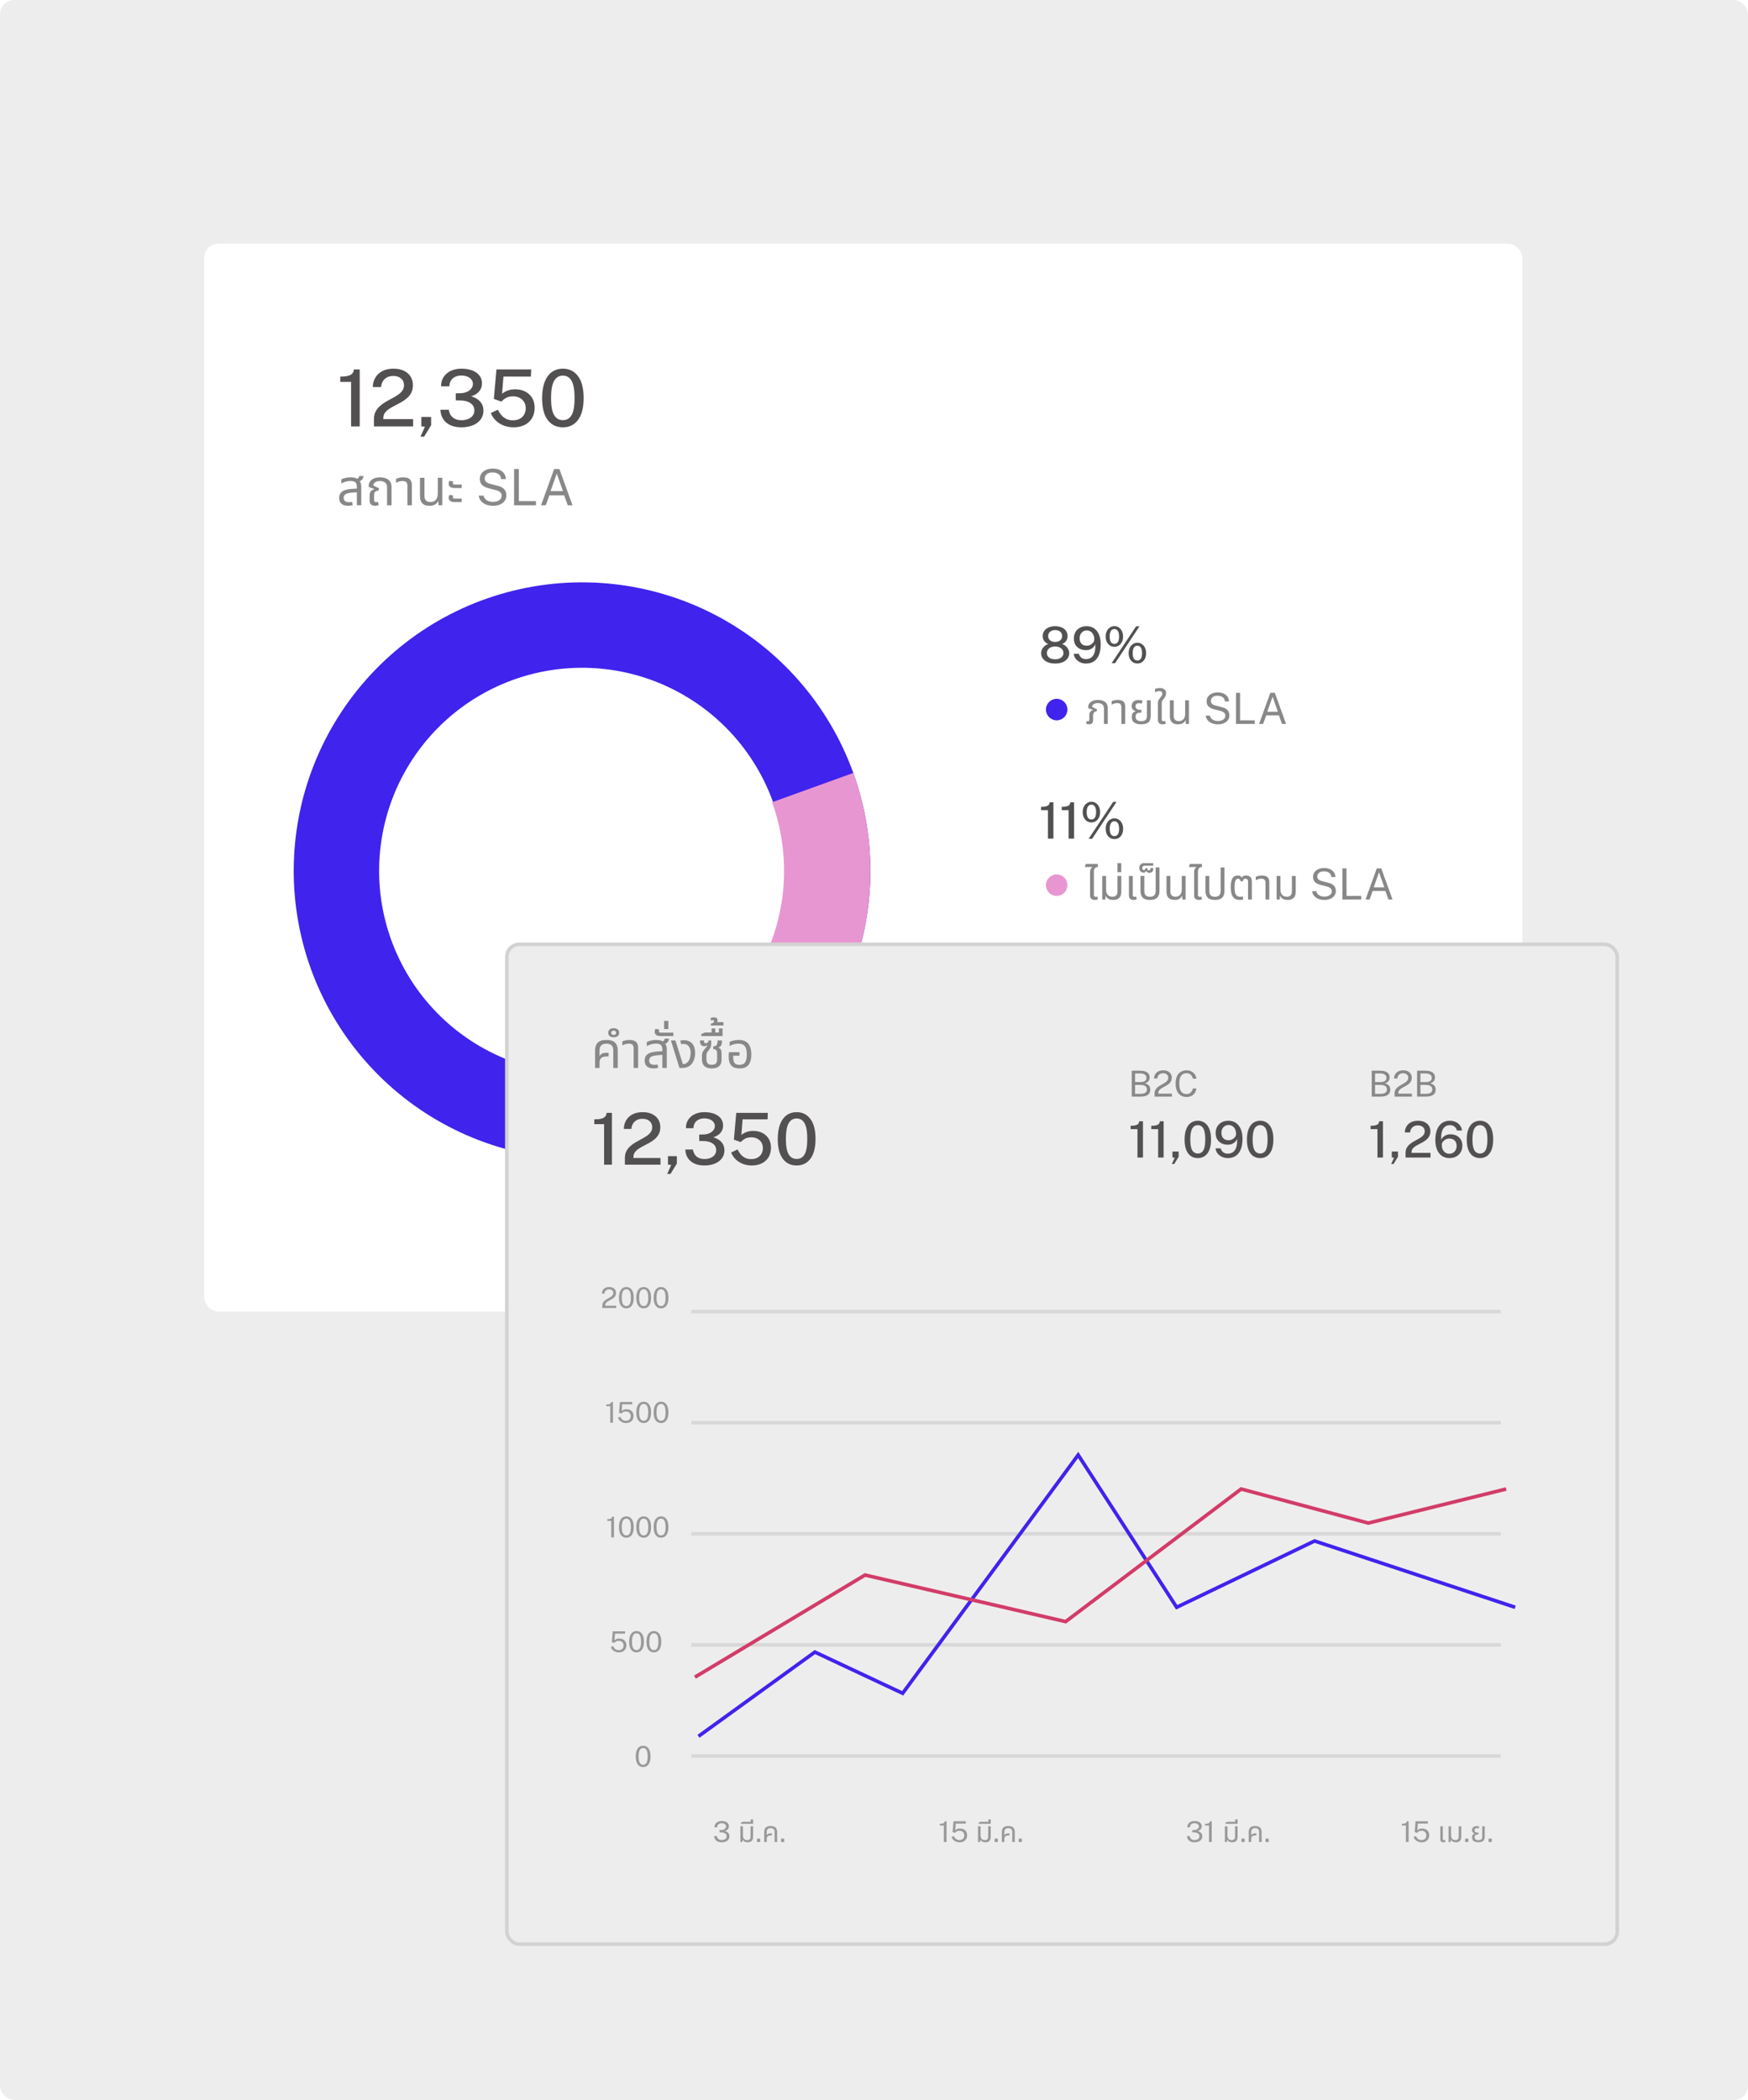 <svg xmlns="http://www.w3.org/2000/svg" width="488" height="586" viewBox="0 0 488 586" fill="none"><rect width="488" height="586" rx="4" fill="#EEEDED"></rect><g filter="url(#filter0_d_812_4288)"><rect x="57" y="64" width="368" height="298" rx="4" fill="white"></rect><path d="M195.989 312.203C214.357 303.8 228.895 288.799 236.718 270.176C244.541 251.553 245.076 230.67 238.219 211.671C231.362 192.671 217.612 176.944 199.699 167.61C181.786 158.276 161.018 156.018 141.518 161.283C122.017 166.548 105.208 178.951 94.426 196.032C83.645 213.113 79.679 233.623 83.315 253.492C86.952 273.361 97.925 291.137 114.057 303.293C130.189 315.448 150.302 321.094 170.403 319.111L168.063 295.387C153.914 296.783 139.758 292.809 128.403 284.253C117.048 275.697 109.325 263.186 106.765 249.201C104.206 235.216 106.997 220.779 114.586 208.757C122.174 196.734 134.005 188.004 147.731 184.298C161.457 180.592 176.075 182.182 188.683 188.752C201.291 195.322 210.969 206.391 215.795 219.764C220.622 233.137 220.245 247.836 214.739 260.944C209.233 274.051 199 284.61 186.072 290.525L195.989 312.203Z" fill="#4023ED"></path><path d="M155.058 319.155C168.553 320.408 182.145 318.234 194.575 312.834C207.005 307.434 217.871 298.983 226.165 288.265C234.459 277.547 239.912 264.908 242.02 251.521C244.128 238.133 242.822 224.43 238.223 211.682L215.551 219.861C218.773 228.793 219.688 238.393 218.211 247.772C216.734 257.151 212.914 266.006 207.103 273.515C201.292 281.024 193.68 286.944 184.971 290.727C176.263 294.51 166.74 296.034 157.286 295.156L155.058 319.155Z" fill="#E896D1"></path><path d="M99.628 137V131.89C99.628 131.283 99.488 130.854 99.208 130.602C98.937 130.341 98.48 130.21 97.836 130.21C97.369 130.21 96.921 130.275 96.492 130.406C96.072 130.527 95.671 130.7 95.288 130.924V129.762C95.559 129.622 95.923 129.491 96.38 129.37C96.847 129.249 97.369 129.188 97.948 129.188C98.443 129.188 98.863 129.244 99.208 129.356C99.563 129.468 99.824 129.673 99.992 129.972C100.319 130.121 100.543 130.355 100.664 130.672C100.795 130.989 100.86 131.372 100.86 131.82V137H99.628ZM97.22 137.14C96.399 137.14 95.769 136.953 95.33 136.58C94.901 136.197 94.686 135.651 94.686 134.942C94.686 134.167 94.966 133.57 95.526 133.15C96.095 132.73 97.015 132.483 98.284 132.408L99.88 132.31V133.346L98.452 133.444C97.5 133.509 96.842 133.659 96.478 133.892C96.123 134.125 95.946 134.466 95.946 134.914C95.946 135.334 96.077 135.642 96.338 135.838C96.609 136.034 96.982 136.132 97.458 136.132C97.617 136.132 97.761 136.123 97.892 136.104C98.023 136.076 98.149 136.043 98.27 136.006L98.466 136.944C98.289 137.009 98.093 137.056 97.878 137.084C97.673 137.121 97.453 137.14 97.22 137.14ZM99.95 130.406L99.25 129.748C99.493 129.711 99.721 129.617 99.936 129.468C100.151 129.319 100.258 129.104 100.258 128.824H101.476C101.476 129.113 101.406 129.37 101.266 129.594C101.135 129.809 100.953 129.986 100.72 130.126C100.487 130.257 100.23 130.35 99.95 130.406ZM104.728 137.14C104.466 137.14 104.214 137.098 103.972 137.014C103.738 136.93 103.547 136.781 103.398 136.566C103.258 136.351 103.188 136.053 103.188 135.67V134.312C103.188 133.733 103.309 133.313 103.552 133.052C103.804 132.791 104.13 132.609 104.532 132.506L104.546 132.464L102.936 131.876V131.414C102.936 131.031 103.062 130.672 103.314 130.336C103.566 129.991 103.925 129.715 104.392 129.51C104.868 129.295 105.437 129.188 106.1 129.188C106.678 129.188 107.21 129.281 107.696 129.468C108.181 129.645 108.568 129.93 108.858 130.322C109.156 130.705 109.306 131.209 109.306 131.834V137H108.06V131.96C108.06 131.335 107.868 130.891 107.486 130.63C107.103 130.359 106.636 130.224 106.086 130.224C105.507 130.224 105.05 130.345 104.714 130.588C104.378 130.821 104.21 131.12 104.21 131.484L105.806 132.24L105.694 132.912C105.348 132.921 105.05 133.01 104.798 133.178C104.555 133.337 104.434 133.663 104.434 134.158V135.53C104.434 135.735 104.48 135.885 104.574 135.978C104.667 136.071 104.816 136.118 105.022 136.118C105.115 136.118 105.204 136.113 105.288 136.104C105.381 136.085 105.465 136.062 105.54 136.034L105.722 136.93C105.544 137.014 105.372 137.07 105.204 137.098C105.045 137.126 104.886 137.14 104.728 137.14ZM113.738 137V131.554C113.738 131.097 113.63 130.761 113.416 130.546C113.21 130.331 112.86 130.224 112.366 130.224C112.03 130.224 111.712 130.271 111.414 130.364C111.124 130.448 110.844 130.569 110.574 130.728V129.608C110.76 129.515 111.026 129.421 111.372 129.328C111.717 129.235 112.128 129.188 112.604 129.188C113.089 129.188 113.509 129.258 113.864 129.398C114.218 129.538 114.494 129.771 114.69 130.098C114.886 130.415 114.984 130.84 114.984 131.372V137H113.738ZM119.901 137.14C119.35 137.14 118.874 137.047 118.473 136.86C118.081 136.664 117.778 136.37 117.563 135.978C117.358 135.586 117.255 135.077 117.255 134.452V129.328H118.501V134.382C118.501 134.942 118.641 135.367 118.921 135.656C119.21 135.945 119.626 136.09 120.167 136.09C120.82 136.09 121.324 135.88 121.679 135.46C122.043 135.04 122.225 134.475 122.225 133.766V129.328H123.471V137H122.435L122.379 135.866H122.309C122.141 136.239 121.847 136.547 121.427 136.79C121.016 137.023 120.508 137.14 119.901 137.14ZM126.849 132.184C126.466 132.184 126.154 132.128 125.911 132.016C125.678 131.895 125.51 131.745 125.407 131.568C125.304 131.381 125.253 131.185 125.253 130.98C125.253 130.84 125.272 130.695 125.309 130.546C125.356 130.397 125.412 130.271 125.477 130.168L126.527 130.336C126.508 130.383 126.485 130.448 126.457 130.532C126.438 130.616 126.429 130.7 126.429 130.784C126.429 130.905 126.462 131.008 126.527 131.092C126.592 131.167 126.714 131.204 126.891 131.204H128.893V132.184H126.849ZM126.849 136.104C126.466 136.104 126.154 136.048 125.911 135.936C125.678 135.815 125.51 135.665 125.407 135.488C125.304 135.301 125.253 135.105 125.253 134.9C125.253 134.76 125.272 134.615 125.309 134.466C125.356 134.317 125.412 134.191 125.477 134.088L126.527 134.256C126.508 134.303 126.485 134.368 126.457 134.452C126.438 134.536 126.429 134.62 126.429 134.704C126.429 134.825 126.462 134.928 126.527 135.012C126.592 135.087 126.714 135.124 126.891 135.124H128.893V136.104H126.849ZM137.609 137.14C137.114 137.14 136.645 137.082 136.202 136.965C135.758 136.844 135.355 136.664 134.991 136.426C134.631 136.188 134.333 135.894 134.095 135.544C133.861 135.189 133.714 134.779 133.654 134.312H135.012C135.096 134.695 135.261 135.017 135.509 135.278C135.761 135.539 136.071 135.735 136.44 135.866C136.813 135.997 137.221 136.062 137.665 136.062C138.094 136.062 138.488 135.994 138.848 135.859C139.212 135.724 139.503 135.528 139.723 135.271C139.942 135.01 140.052 134.697 140.052 134.333C140.052 133.932 139.921 133.61 139.66 133.367C139.398 133.12 138.995 132.921 138.449 132.772L136.363 132.233C135.891 132.116 135.474 131.953 135.11 131.743C134.75 131.528 134.468 131.248 134.263 130.903C134.057 130.553 133.955 130.119 133.955 129.601C133.955 129.027 134.113 128.528 134.431 128.103C134.748 127.674 135.177 127.342 135.719 127.109C136.265 126.871 136.881 126.752 137.567 126.752C138.36 126.752 139.027 126.89 139.569 127.165C140.115 127.44 140.528 127.802 140.808 128.25C141.088 128.698 141.228 129.176 141.228 129.685H139.898C139.856 129.223 139.72 128.859 139.492 128.593C139.263 128.322 138.978 128.129 138.638 128.012C138.297 127.891 137.926 127.83 137.525 127.83C136.801 127.83 136.253 127.996 135.88 128.327C135.511 128.654 135.327 129.043 135.327 129.496C135.327 129.911 135.46 130.238 135.726 130.476C135.992 130.714 136.384 130.898 136.902 131.029L138.932 131.554C139.534 131.694 140.012 131.897 140.367 132.163C140.726 132.429 140.983 132.739 141.137 133.094C141.295 133.444 141.375 133.824 141.375 134.235C141.375 134.795 141.218 135.294 140.906 135.733C140.593 136.172 140.154 136.517 139.59 136.769C139.03 137.016 138.369 137.14 137.609 137.14ZM143.517 137L143.524 126.878H144.847V135.838H149.628V137H143.517ZM151.046 137L154.707 126.878H156.17L159.831 137H158.508L157.514 134.228H153.363L152.362 137H151.046ZM153.706 133.038H157.157L155.435 128.145L153.706 133.038Z" fill="#888888"></path><path d="M98.015 115V102.548H95.001V101.085C95.94 101.085 96.677 101.012 97.212 100.865C97.755 100.711 98.143 100.487 98.378 100.194C98.62 99.893 98.756 99.527 98.785 99.094H100.424V115H98.015ZM104.397 115V113.669V112.965C104.397 112.158 104.548 111.458 104.848 110.864C105.156 110.27 105.56 109.753 106.058 109.313C106.557 108.866 107.103 108.47 107.697 108.125C108.299 107.78 108.896 107.45 109.49 107.135C110.084 106.82 110.631 106.493 111.129 106.156C111.628 105.811 112.028 105.426 112.328 105.001C112.636 104.568 112.79 104.062 112.79 103.483C112.79 102.72 112.523 102.101 111.987 101.624C111.452 101.147 110.726 100.909 109.809 100.909C108.834 100.909 108.042 101.184 107.433 101.734C106.825 102.284 106.473 103.043 106.377 104.011H104.067C104.089 103.065 104.32 102.203 104.76 101.426C105.2 100.649 105.849 100.029 106.707 99.567C107.565 99.105 108.629 98.874 109.897 98.874C110.997 98.874 111.947 99.068 112.746 99.457C113.553 99.838 114.176 100.374 114.616 101.063C115.056 101.752 115.276 102.555 115.276 103.472C115.276 104.286 115.126 104.986 114.825 105.573C114.525 106.16 114.129 106.666 113.637 107.091C113.153 107.516 112.618 107.894 112.031 108.224C111.445 108.547 110.858 108.858 110.271 109.159C109.685 109.452 109.146 109.764 108.654 110.094C108.163 110.417 107.767 110.783 107.466 111.194C107.166 111.605 107.015 112.1 107.015 112.679V112.954H115.331V115H104.397ZM117.387 117.849L118.63 115.055L117.629 114.989V112.371H120.357V114.659L118.399 117.849H117.387ZM128.706 115.242C127.562 115.235 126.564 115.033 125.714 114.637C124.863 114.234 124.199 113.665 123.723 112.932C123.246 112.199 122.993 111.333 122.964 110.336H125.285C125.439 111.297 125.827 112.026 126.451 112.525C127.081 113.016 127.855 113.262 128.772 113.262C129.52 113.262 130.165 113.148 130.708 112.921C131.258 112.686 131.683 112.367 131.984 111.964C132.284 111.553 132.435 111.077 132.435 110.534C132.435 109.947 132.27 109.449 131.94 109.038C131.617 108.627 131.17 108.316 130.598 108.103C130.033 107.883 129.399 107.766 128.695 107.751L127.232 107.718V105.76L128.596 105.716C129.263 105.701 129.853 105.577 130.367 105.342C130.887 105.1 131.294 104.785 131.588 104.396C131.881 104.007 132.028 103.578 132.028 103.109C132.028 102.684 131.896 102.295 131.632 101.943C131.375 101.591 131.001 101.312 130.51 101.107C130.026 100.894 129.443 100.788 128.761 100.788C128.211 100.788 127.686 100.891 127.188 101.096C126.696 101.301 126.289 101.628 125.967 102.075C125.651 102.515 125.479 103.091 125.45 103.802H123.14C123.14 102.739 123.393 101.844 123.899 101.118C124.412 100.385 125.094 99.827 125.945 99.446C126.803 99.065 127.752 98.874 128.794 98.874C129.916 98.874 130.909 99.032 131.775 99.347C132.64 99.662 133.318 100.128 133.81 100.744C134.308 101.36 134.558 102.119 134.558 103.021C134.558 103.806 134.312 104.513 133.821 105.144C133.337 105.767 132.581 106.255 131.555 106.607C132.222 106.79 132.812 107.062 133.326 107.421C133.839 107.773 134.239 108.213 134.525 108.741C134.818 109.269 134.965 109.881 134.965 110.578C134.965 111.319 134.807 111.979 134.492 112.558C134.176 113.137 133.736 113.629 133.172 114.032C132.607 114.435 131.943 114.74 131.181 114.945C130.418 115.15 129.593 115.249 128.706 115.242ZM143.361 115.242C142.364 115.242 141.44 115.073 140.589 114.736C139.738 114.391 139.005 113.922 138.389 113.328C137.78 112.727 137.329 112.034 137.036 111.249L139.005 110.314C139.269 110.886 139.595 111.399 139.984 111.854C140.373 112.301 140.831 112.653 141.359 112.91C141.887 113.159 142.492 113.284 143.174 113.284C144.252 113.284 145.121 112.98 145.781 112.371C146.441 111.755 146.771 110.923 146.771 109.874C146.771 109.221 146.617 108.649 146.309 108.158C146.001 107.667 145.587 107.285 145.066 107.014C144.545 106.735 143.962 106.596 143.317 106.596C142.914 106.596 142.536 106.633 142.184 106.706C141.832 106.772 141.48 106.908 141.128 107.113C140.783 107.311 140.417 107.608 140.028 108.004C139.969 108.033 139.925 108.048 139.896 108.048C139.874 108.048 139.826 108.03 139.753 107.993L137.872 107.311L138.598 99.094H148.289L148.212 101.085H140.545L140.171 105.87C140.714 105.43 141.286 105.115 141.887 104.924C142.488 104.726 143.141 104.627 143.845 104.627C144.835 104.627 145.737 104.825 146.551 105.221C147.372 105.617 148.029 106.2 148.52 106.97C149.011 107.733 149.257 108.675 149.257 109.797C149.257 110.904 149.015 111.865 148.531 112.679C148.047 113.493 147.361 114.124 146.474 114.571C145.594 115.018 144.556 115.242 143.361 115.242ZM157.142 115.242C155.345 115.242 153.93 114.556 152.896 113.185C151.862 111.806 151.345 109.779 151.345 107.102C151.345 105.305 151.583 103.798 152.06 102.581C152.536 101.356 153.207 100.432 154.073 99.809C154.945 99.186 155.972 98.874 157.153 98.874C158.92 98.874 160.324 99.571 161.366 100.964C162.414 102.35 162.939 104.389 162.939 107.08C162.939 109.757 162.418 111.788 161.377 113.174C160.343 114.553 158.931 115.242 157.142 115.242ZM157.153 113.24C158.238 113.24 159.052 112.763 159.595 111.81C160.137 110.849 160.409 109.276 160.409 107.091C160.409 104.862 160.134 103.259 159.584 102.284C159.034 101.301 158.22 100.81 157.142 100.81C156.071 100.81 155.253 101.305 154.689 102.295C154.124 103.278 153.842 104.876 153.842 107.091C153.842 109.269 154.12 110.838 154.678 111.799C155.242 112.76 156.067 113.24 157.153 113.24Z" fill="#525050"></path><path d="M304.056 198.12C303.912 198.12 303.772 198.104 303.636 198.072C303.5 198.048 303.364 198.004 303.228 197.94L303.348 197.196C303.404 197.212 303.468 197.228 303.54 197.244C303.612 197.26 303.68 197.268 303.744 197.268C303.872 197.268 303.964 197.232 304.02 197.16C304.076 197.08 304.104 196.956 304.104 196.788V195.672C304.104 195.176 304.196 194.82 304.38 194.604C304.564 194.38 304.828 194.228 305.172 194.148L305.184 194.112L303.804 193.608V193.212C303.804 192.884 303.908 192.576 304.116 192.288C304.332 191.992 304.644 191.756 305.052 191.58C305.46 191.396 305.948 191.304 306.516 191.304C307.012 191.304 307.468 191.384 307.884 191.544C308.3 191.696 308.632 191.94 308.88 192.276C309.136 192.604 309.264 193.036 309.264 193.572V198H308.196V193.68C308.196 193.144 308.032 192.764 307.704 192.54C307.376 192.308 306.976 192.192 306.504 192.192C306.008 192.192 305.616 192.296 305.328 192.504C305.04 192.704 304.896 192.96 304.896 193.272L306.264 193.92L306.168 194.496C305.872 194.496 305.632 194.592 305.448 194.784C305.264 194.976 305.172 195.284 305.172 195.708V196.872C305.172 197.36 305.064 197.692 304.848 197.868C304.632 198.036 304.368 198.12 304.056 198.12ZM313.062 198V193.332C313.062 192.94 312.97 192.652 312.786 192.468C312.61 192.284 312.31 192.192 311.886 192.192C311.598 192.192 311.326 192.232 311.07 192.312C310.822 192.384 310.582 192.488 310.35 192.624V191.664C310.51 191.584 310.738 191.504 311.034 191.424C311.33 191.344 311.682 191.304 312.09 191.304C312.506 191.304 312.866 191.364 313.17 191.484C313.474 191.604 313.71 191.804 313.878 192.084C314.046 192.356 314.13 192.72 314.13 193.176V198H313.062ZM318.609 198.108C317.961 198.108 317.441 198.024 317.049 197.856C316.665 197.688 316.385 197.452 316.209 197.148C316.041 196.844 315.957 196.484 315.957 196.068C315.957 195.7 316.009 195.408 316.113 195.192C316.225 194.968 316.361 194.804 316.521 194.7C316.689 194.596 316.861 194.528 317.037 194.496V194.448C316.877 194.4 316.709 194.32 316.533 194.208C316.357 194.096 316.209 193.94 316.089 193.74C315.977 193.54 315.921 193.288 315.921 192.984C315.921 192.704 315.985 192.44 316.113 192.192C316.241 191.944 316.449 191.74 316.737 191.58C317.025 191.42 317.405 191.34 317.877 191.34C318.069 191.34 318.269 191.356 318.477 191.388C318.685 191.412 318.845 191.456 318.957 191.52L318.765 192.348C318.677 192.316 318.561 192.288 318.417 192.264C318.281 192.232 318.137 192.216 317.985 192.216C317.649 192.216 317.401 192.296 317.241 192.456C317.081 192.608 317.001 192.812 317.001 193.068C317.001 193.348 317.069 193.56 317.205 193.704C317.349 193.848 317.529 193.948 317.745 194.004C317.969 194.052 318.201 194.076 318.441 194.076H318.669V194.856H318.441C317.961 194.856 317.605 194.944 317.373 195.12C317.149 195.288 317.037 195.572 317.037 195.972C317.037 196.204 317.081 196.416 317.169 196.608C317.265 196.8 317.425 196.952 317.649 197.064C317.881 197.176 318.201 197.232 318.609 197.232C319.017 197.232 319.333 197.176 319.557 197.064C319.789 196.952 319.953 196.792 320.049 196.584C320.145 196.368 320.193 196.112 320.193 195.816V191.424H321.261V195.744C321.261 196.584 321.045 197.188 320.613 197.556C320.189 197.924 319.521 198.108 318.609 198.108ZM324.582 198.12C324.358 198.12 324.146 198.084 323.946 198.012C323.746 197.94 323.582 197.812 323.454 197.628C323.326 197.444 323.262 197.188 323.262 196.86V192.168C323.262 191.944 323.282 191.764 323.322 191.628C323.362 191.484 323.426 191.344 323.514 191.208C323.61 191.072 323.742 190.9 323.91 190.692C324.11 190.444 324.258 190.24 324.354 190.08C324.45 189.92 324.498 189.744 324.498 189.552C324.498 189.32 324.426 189.148 324.282 189.036C324.146 188.916 323.934 188.856 323.646 188.856C323.398 188.856 323.17 188.892 322.962 188.964C322.762 189.036 322.594 189.108 322.458 189.18V188.268C322.57 188.204 322.738 188.144 322.962 188.088C323.194 188.024 323.466 187.992 323.778 187.992C324.306 187.992 324.73 188.112 325.05 188.352C325.378 188.584 325.542 188.944 325.542 189.432C325.542 189.752 325.482 190.032 325.362 190.272C325.242 190.512 325.102 190.728 324.942 190.92C324.806 191.096 324.69 191.244 324.594 191.364C324.506 191.476 324.438 191.592 324.39 191.712C324.35 191.832 324.33 191.992 324.33 192.192V196.728C324.33 196.912 324.37 197.044 324.45 197.124C324.53 197.204 324.654 197.244 324.822 197.244C324.91 197.244 324.994 197.236 325.074 197.22C325.154 197.204 325.226 197.184 325.29 197.16L325.434 197.94C325.282 198.012 325.134 198.06 324.99 198.084C324.854 198.108 324.718 198.12 324.582 198.12ZM328.869 198.12C328.397 198.12 327.989 198.04 327.645 197.88C327.309 197.712 327.049 197.46 326.865 197.124C326.689 196.788 326.601 196.352 326.601 195.816V191.424H327.669V195.756C327.669 196.236 327.789 196.6 328.029 196.848C328.277 197.096 328.633 197.22 329.097 197.22C329.657 197.22 330.089 197.04 330.393 196.68C330.705 196.32 330.861 195.836 330.861 195.228V191.424H331.929V198H331.041L330.993 197.028H330.933C330.789 197.348 330.537 197.612 330.177 197.82C329.825 198.02 329.389 198.12 328.869 198.12ZM339.992 198.12C339.568 198.12 339.166 198.07 338.786 197.97C338.406 197.866 338.06 197.712 337.748 197.508C337.44 197.304 337.184 197.052 336.98 196.752C336.78 196.448 336.654 196.096 336.602 195.696H337.766C337.838 196.024 337.98 196.3 338.192 196.524C338.408 196.748 338.674 196.916 338.99 197.028C339.31 197.14 339.66 197.196 340.04 197.196C340.408 197.196 340.746 197.138 341.054 197.022C341.366 196.906 341.616 196.738 341.804 196.518C341.992 196.294 342.086 196.026 342.086 195.714C342.086 195.37 341.974 195.094 341.75 194.886C341.526 194.674 341.18 194.504 340.712 194.376L338.924 193.914C338.52 193.814 338.162 193.674 337.85 193.494C337.542 193.31 337.3 193.07 337.124 192.774C336.948 192.474 336.86 192.102 336.86 191.658C336.86 191.166 336.996 190.738 337.268 190.374C337.54 190.006 337.908 189.722 338.372 189.522C338.84 189.318 339.368 189.216 339.956 189.216C340.636 189.216 341.208 189.334 341.672 189.57C342.14 189.806 342.494 190.116 342.734 190.5C342.974 190.884 343.094 191.294 343.094 191.73H341.954C341.918 191.334 341.802 191.022 341.606 190.794C341.41 190.562 341.166 190.396 340.874 190.296C340.582 190.192 340.264 190.14 339.92 190.14C339.3 190.14 338.83 190.282 338.51 190.566C338.194 190.846 338.036 191.18 338.036 191.568C338.036 191.924 338.15 192.204 338.378 192.408C338.606 192.612 338.942 192.77 339.386 192.882L341.126 193.332C341.642 193.452 342.052 193.626 342.356 193.854C342.664 194.082 342.884 194.348 343.016 194.652C343.152 194.952 343.22 195.278 343.22 195.63C343.22 196.11 343.086 196.538 342.818 196.914C342.55 197.29 342.174 197.586 341.69 197.802C341.21 198.014 340.644 198.12 339.992 198.12ZM345.056 198L345.062 189.324H346.196V197.004H350.294V198H345.056ZM351.51 198L354.648 189.324H355.902L359.04 198H357.906L357.054 195.624H353.496L352.638 198H351.51ZM353.79 194.604H356.748L355.272 190.41L353.79 194.604Z" fill="#888888"></path><path d="M294.571 181.154C293.787 181.154 293.101 181.035 292.513 180.797C291.925 180.554 291.468 180.216 291.141 179.782C290.819 179.343 290.658 178.83 290.658 178.242C290.658 177.85 290.756 177.477 290.952 177.122C291.148 176.763 291.4 176.459 291.708 176.212C292.016 175.965 292.336 175.808 292.667 175.743C292.219 175.547 291.846 175.265 291.547 174.896C291.248 174.523 291.099 174.065 291.099 173.524C291.099 172.927 291.251 172.423 291.554 172.012C291.862 171.597 292.277 171.282 292.8 171.067C293.327 170.848 293.918 170.738 294.571 170.738C295.234 170.738 295.826 170.848 296.349 171.067C296.872 171.282 297.285 171.597 297.588 172.012C297.891 172.423 298.043 172.927 298.043 173.524C298.043 174.065 297.896 174.523 297.602 174.896C297.313 175.265 296.939 175.547 296.482 175.743C296.818 175.808 297.138 175.965 297.441 176.212C297.749 176.459 298.001 176.763 298.197 177.122C298.398 177.477 298.498 177.85 298.498 178.242C298.498 178.83 298.335 179.343 298.008 179.782C297.686 180.216 297.231 180.554 296.643 180.797C296.055 181.035 295.364 181.154 294.571 181.154ZM294.571 179.971C295.28 179.971 295.843 179.812 296.258 179.495C296.678 179.173 296.888 178.748 296.888 178.221C296.888 177.871 296.792 177.561 296.601 177.29C296.414 177.015 296.148 176.8 295.803 176.646C295.458 176.487 295.047 176.408 294.571 176.408C294.104 176.408 293.698 176.487 293.353 176.646C293.008 176.8 292.739 177.015 292.548 177.29C292.361 177.561 292.268 177.871 292.268 178.221C292.268 178.748 292.476 179.173 292.891 179.495C293.311 179.812 293.871 179.971 294.571 179.971ZM294.571 175.127C295.15 175.127 295.619 174.982 295.978 174.693C296.342 174.404 296.524 174.002 296.524 173.489C296.524 172.971 296.342 172.563 295.978 172.264C295.614 171.965 295.145 171.816 294.571 171.816C294.002 171.816 293.535 171.968 293.171 172.271C292.807 172.57 292.625 172.976 292.625 173.489C292.625 174.002 292.807 174.404 293.171 174.693C293.535 174.982 294.002 175.127 294.571 175.127ZM303.215 181.154C302.636 181.154 302.097 181.044 301.598 180.825C301.099 180.601 300.683 180.288 300.352 179.887C300.025 179.481 299.829 178.998 299.764 178.438H301.206C301.313 178.881 301.54 179.241 301.885 179.516C302.235 179.791 302.662 179.929 303.166 179.929C303.731 179.929 304.218 179.784 304.629 179.495C305.04 179.206 305.345 178.755 305.546 178.144C305.751 177.533 305.828 176.744 305.777 175.778C305.656 176.105 305.471 176.392 305.224 176.639C304.977 176.882 304.683 177.073 304.342 177.213C304.001 177.353 303.623 177.423 303.208 177.423C302.536 177.423 301.943 177.292 301.43 177.031C300.917 176.77 300.515 176.399 300.226 175.918C299.937 175.433 299.792 174.854 299.792 174.182C299.792 173.51 299.937 172.915 300.226 172.397C300.52 171.879 300.933 171.473 301.465 171.179C302.002 170.885 302.636 170.738 303.369 170.738C304.172 170.738 304.867 170.941 305.455 171.347C306.043 171.753 306.496 172.332 306.813 173.083C307.13 173.834 307.289 174.73 307.289 175.771C307.289 176.928 307.13 177.908 306.813 178.711C306.496 179.509 306.031 180.116 305.42 180.531C304.813 180.946 304.078 181.154 303.215 181.154ZM303.404 176.177C303.754 176.177 304.088 176.098 304.405 175.939C304.722 175.78 304.981 175.57 305.182 175.309C305.387 175.043 305.49 174.758 305.49 174.455C305.495 173.951 305.408 173.51 305.231 173.132C305.058 172.754 304.813 172.46 304.496 172.25C304.183 172.035 303.815 171.928 303.39 171.928C303.007 171.928 302.667 172.021 302.368 172.208C302.069 172.39 301.834 172.647 301.661 172.978C301.493 173.305 301.409 173.683 301.409 174.112C301.409 174.751 301.582 175.255 301.927 175.624C302.272 175.993 302.765 176.177 303.404 176.177ZM310.338 181.056L317.177 170.766H318.115L311.311 181.056H310.338ZM311.115 176.492C310.649 176.492 310.231 176.371 309.862 176.128C309.494 175.881 309.202 175.542 308.987 175.113C308.777 174.679 308.672 174.182 308.672 173.622C308.672 173.053 308.78 172.551 308.994 172.117C309.209 171.683 309.501 171.342 309.869 171.095C310.238 170.848 310.653 170.724 311.115 170.724C311.577 170.724 311.99 170.848 312.354 171.095C312.723 171.342 313.012 171.683 313.222 172.117C313.432 172.551 313.537 173.053 313.537 173.622C313.537 174.182 313.432 174.679 313.222 175.113C313.017 175.542 312.73 175.881 312.361 176.128C311.997 176.371 311.582 176.492 311.115 176.492ZM311.101 175.68C311.531 175.68 311.857 175.505 312.081 175.155C312.305 174.805 312.417 174.294 312.417 173.622C312.417 172.941 312.303 172.423 312.074 172.068C311.85 171.709 311.526 171.529 311.101 171.529C310.681 171.529 310.357 171.709 310.128 172.068C309.904 172.427 309.792 172.945 309.792 173.622C309.792 174.289 309.904 174.8 310.128 175.155C310.352 175.505 310.677 175.68 311.101 175.68ZM317.534 181.14C317.068 181.14 316.648 181.021 316.274 180.783C315.906 180.54 315.616 180.204 315.406 179.775C315.196 179.341 315.091 178.835 315.091 178.256C315.091 177.687 315.196 177.185 315.406 176.751C315.621 176.317 315.913 175.976 316.281 175.729C316.655 175.482 317.072 175.358 317.534 175.358C318.001 175.358 318.416 175.482 318.78 175.729C319.149 175.976 319.438 176.317 319.648 176.751C319.858 177.185 319.963 177.687 319.963 178.256C319.963 178.835 319.858 179.341 319.648 179.775C319.443 180.204 319.156 180.54 318.787 180.783C318.423 181.021 318.006 181.14 317.534 181.14ZM317.52 180.321C317.95 180.321 318.276 180.146 318.5 179.796C318.724 179.446 318.836 178.937 318.836 178.27C318.836 177.589 318.722 177.071 318.493 176.716C318.269 176.357 317.945 176.177 317.52 176.177C317.1 176.177 316.778 176.357 316.554 176.716C316.33 177.075 316.218 177.593 316.218 178.27C316.218 178.933 316.328 179.441 316.547 179.796C316.771 180.146 317.096 180.321 317.52 180.321Z" fill="#525050"></path><circle cx="295" cy="194" r="3" fill="#4023ED"></circle><path d="M304.32 241.624V239.476C304.32 239.172 304.348 238.928 304.404 238.744C304.46 238.552 304.536 238.396 304.632 238.276C304.728 238.156 304.832 238.056 304.944 237.976L304.932 237.928H302.844L303.12 237.088H306.504V237.928C306.208 237.928 305.948 238.024 305.724 238.216C305.5 238.408 305.388 238.76 305.388 239.272V241.624H304.32ZM305.628 247.12C305.412 247.12 305.204 247.084 305.004 247.012C304.804 246.94 304.64 246.812 304.512 246.628C304.384 246.444 304.32 246.188 304.32 245.86V240.424H305.388V245.728C305.388 245.912 305.428 246.044 305.508 246.124C305.588 246.204 305.716 246.244 305.892 246.244C305.964 246.244 306.04 246.236 306.12 246.22C306.2 246.204 306.276 246.184 306.348 246.16L306.492 246.94C306.34 247.012 306.192 247.06 306.048 247.084C305.904 247.108 305.764 247.12 305.628 247.12ZM310.785 247.12C310.273 247.12 309.829 247.02 309.453 246.82C309.085 246.612 308.833 246.324 308.697 245.956H308.649L308.589 247H307.713V240.424H308.781V244.228C308.781 244.628 308.849 244.98 308.985 245.284C309.129 245.58 309.333 245.812 309.597 245.98C309.869 246.14 310.193 246.22 310.569 246.22C311.041 246.22 311.393 246.096 311.625 245.848C311.857 245.6 311.973 245.236 311.973 244.756V240.424H313.041V244.828C313.041 245.356 312.949 245.788 312.765 246.124C312.589 246.46 312.333 246.712 311.997 246.88C311.661 247.04 311.257 247.12 310.785 247.12ZM311.973 239.38V236.848H313.029V239.38H311.973ZM316.476 247.12C316.26 247.12 316.052 247.084 315.852 247.012C315.652 246.94 315.488 246.812 315.36 246.628C315.232 246.444 315.168 246.188 315.168 245.86V240.424H316.236V245.728C316.236 245.912 316.276 246.044 316.356 246.124C316.436 246.204 316.564 246.244 316.74 246.244C316.812 246.244 316.888 246.236 316.968 246.22C317.048 246.204 317.124 246.184 317.196 246.16L317.34 246.94C317.188 247.012 317.04 247.06 316.896 247.084C316.752 247.108 316.612 247.12 316.476 247.12ZM321.038 247.12C320.094 247.12 319.418 246.904 319.01 246.472C318.602 246.04 318.398 245.424 318.398 244.624V240.424H319.466V244.636C319.466 245.172 319.594 245.572 319.85 245.836C320.106 246.1 320.502 246.232 321.038 246.232C321.582 246.232 321.982 246.1 322.238 245.836C322.502 245.572 322.634 245.172 322.634 244.636V238.06H323.702V244.624C323.702 245.424 323.494 246.04 323.078 246.472C322.67 246.904 321.99 247.12 321.038 247.12ZM320.887 239.56C320.671 239.56 320.487 239.516 320.335 239.428C320.175 239.332 320.047 239.192 319.951 239.008L319.543 239.524C319.079 239.524 318.715 239.412 318.451 239.188C318.187 238.956 318.055 238.624 318.055 238.192C318.055 237.736 318.191 237.4 318.463 237.184C318.727 236.96 319.035 236.848 319.387 236.848H321.955V237.568H319.543C319.359 237.568 319.207 237.62 319.087 237.724C318.959 237.828 318.895 237.996 318.895 238.228C318.895 238.396 318.939 238.536 319.027 238.648C319.115 238.76 319.263 238.816 319.471 238.816L319.951 238.216H320.251C320.259 238.424 320.307 238.584 320.395 238.696C320.475 238.8 320.591 238.852 320.743 238.852C320.879 238.852 320.991 238.808 321.079 238.72C321.159 238.624 321.199 238.504 321.199 238.36V238.216H321.967V238.384C321.967 238.776 321.871 239.072 321.679 239.272C321.479 239.464 321.215 239.56 320.887 239.56ZM327.931 247.12C327.459 247.12 327.051 247.04 326.707 246.88C326.371 246.712 326.111 246.46 325.927 246.124C325.751 245.788 325.663 245.352 325.663 244.816V240.424H326.731V244.756C326.731 245.236 326.851 245.6 327.091 245.848C327.339 246.096 327.695 246.22 328.159 246.22C328.719 246.22 329.151 246.04 329.455 245.68C329.767 245.32 329.923 244.836 329.923 244.228V240.424H330.991V247H330.103L330.055 246.028H329.995C329.851 246.348 329.599 246.612 329.239 246.82C328.887 247.02 328.451 247.12 327.931 247.12ZM333.371 241.624V239.476C333.371 239.172 333.399 238.928 333.455 238.744C333.511 238.552 333.587 238.396 333.683 238.276C333.779 238.156 333.883 238.056 333.995 237.976L333.983 237.928H331.895L332.171 237.088H335.555V237.928C335.259 237.928 334.999 238.024 334.775 238.216C334.551 238.408 334.439 238.76 334.439 239.272V241.624H333.371ZM334.679 247.12C334.463 247.12 334.255 247.084 334.055 247.012C333.855 246.94 333.691 246.812 333.563 246.628C333.435 246.444 333.371 246.188 333.371 245.86V240.424H334.439V245.728C334.439 245.912 334.479 246.044 334.559 246.124C334.639 246.204 334.767 246.244 334.943 246.244C335.015 246.244 335.091 246.236 335.171 246.22C335.251 246.204 335.327 246.184 335.399 246.16L335.543 246.94C335.391 247.012 335.243 247.06 335.099 247.084C334.955 247.108 334.815 247.12 334.679 247.12ZM339.178 247.12C338.234 247.12 337.558 246.904 337.15 246.472C336.742 246.04 336.538 245.424 336.538 244.624V240.424H337.606V244.636C337.606 245.172 337.734 245.572 337.99 245.836C338.246 246.1 338.642 246.232 339.178 246.232C339.722 246.232 340.122 246.1 340.378 245.836C340.642 245.572 340.774 245.172 340.774 244.636V238.06H341.842V244.624C341.842 245.424 341.634 246.04 341.218 246.472C340.81 246.904 340.13 247.12 339.178 247.12ZM346.132 247.12C345.46 247.12 344.94 246.968 344.572 246.664C344.204 246.352 343.948 245.932 343.804 245.404C343.66 244.868 343.588 244.26 343.588 243.58C343.588 242.796 343.66 242.164 343.804 241.684C343.956 241.204 344.176 240.856 344.464 240.64C344.752 240.416 345.104 240.304 345.52 240.304C345.8 240.304 346.036 240.352 346.228 240.448C346.428 240.544 346.568 240.704 346.648 240.928H346.696C346.776 240.696 346.92 240.536 347.128 240.448C347.336 240.352 347.58 240.304 347.86 240.304C348.38 240.304 348.78 240.444 349.06 240.724C349.348 240.996 349.492 241.416 349.492 241.984V247H348.424V241.996C348.424 241.684 348.356 241.472 348.22 241.36C348.084 241.248 347.912 241.192 347.704 241.192C347.472 241.192 347.3 241.248 347.188 241.36C347.084 241.472 347.02 241.656 346.996 241.912H346.324C346.292 241.632 346.208 241.444 346.072 241.348C345.936 241.244 345.784 241.192 345.616 241.192C345.296 241.192 345.056 241.38 344.896 241.756C344.736 242.124 344.656 242.736 344.656 243.592C344.656 244.144 344.696 244.616 344.776 245.008C344.864 245.4 345.024 245.704 345.256 245.92C345.488 246.128 345.824 246.232 346.264 246.232C346.424 246.232 346.556 246.224 346.66 246.208C346.764 246.192 346.864 246.172 346.96 246.148L347.068 246.964C346.948 247.02 346.804 247.06 346.636 247.084C346.468 247.108 346.3 247.12 346.132 247.12ZM353.293 247V242.332C353.293 241.94 353.201 241.652 353.017 241.468C352.841 241.284 352.541 241.192 352.117 241.192C351.829 241.192 351.557 241.232 351.301 241.312C351.053 241.384 350.813 241.488 350.581 241.624V240.664C350.741 240.584 350.969 240.504 351.265 240.424C351.561 240.344 351.913 240.304 352.321 240.304C352.737 240.304 353.097 240.364 353.401 240.484C353.705 240.604 353.941 240.804 354.109 241.084C354.277 241.356 354.361 241.72 354.361 242.176V247H353.293ZM359.476 247.12C358.964 247.12 358.52 247.02 358.144 246.82C357.776 246.612 357.524 246.324 357.388 245.956H357.34L357.28 247H356.404V240.424H357.472V244.228C357.472 244.628 357.54 244.98 357.676 245.284C357.82 245.58 358.024 245.812 358.288 245.98C358.56 246.14 358.884 246.22 359.26 246.22C359.732 246.22 360.084 246.096 360.316 245.848C360.548 245.6 360.664 245.236 360.664 244.756V240.424H361.732V244.828C361.732 245.356 361.64 245.788 361.456 246.124C361.28 246.46 361.024 246.712 360.688 246.88C360.352 247.04 359.948 247.12 359.476 247.12ZM369.711 247.12C369.287 247.12 368.885 247.07 368.505 246.97C368.125 246.866 367.779 246.712 367.467 246.508C367.159 246.304 366.903 246.052 366.699 245.752C366.499 245.448 366.373 245.096 366.321 244.696H367.485C367.557 245.024 367.699 245.3 367.911 245.524C368.127 245.748 368.393 245.916 368.709 246.028C369.029 246.14 369.379 246.196 369.759 246.196C370.127 246.196 370.465 246.138 370.773 246.022C371.085 245.906 371.335 245.738 371.523 245.518C371.711 245.294 371.805 245.026 371.805 244.714C371.805 244.37 371.693 244.094 371.469 243.886C371.245 243.674 370.899 243.504 370.431 243.376L368.643 242.914C368.239 242.814 367.881 242.674 367.569 242.494C367.261 242.31 367.019 242.07 366.843 241.774C366.667 241.474 366.579 241.102 366.579 240.658C366.579 240.166 366.715 239.738 366.987 239.374C367.259 239.006 367.627 238.722 368.091 238.522C368.559 238.318 369.087 238.216 369.675 238.216C370.355 238.216 370.927 238.334 371.391 238.57C371.859 238.806 372.213 239.116 372.453 239.5C372.693 239.884 372.813 240.294 372.813 240.73H371.673C371.637 240.334 371.521 240.022 371.325 239.794C371.129 239.562 370.885 239.396 370.593 239.296C370.301 239.192 369.983 239.14 369.639 239.14C369.019 239.14 368.549 239.282 368.229 239.566C367.913 239.846 367.755 240.18 367.755 240.568C367.755 240.924 367.869 241.204 368.097 241.408C368.325 241.612 368.661 241.77 369.105 241.882L370.845 242.332C371.361 242.452 371.771 242.626 372.075 242.854C372.383 243.082 372.603 243.348 372.735 243.652C372.871 243.952 372.939 244.278 372.939 244.63C372.939 245.11 372.805 245.538 372.537 245.914C372.269 246.29 371.893 246.586 371.409 246.802C370.929 247.014 370.363 247.12 369.711 247.12ZM374.775 247L374.781 238.324H375.915V246.004H380.013V247H374.775ZM381.228 247L384.366 238.324H385.62L388.758 247H387.624L386.772 244.624H383.214L382.356 247H381.228ZM383.508 243.604H386.466L384.99 239.41L383.508 243.604Z" fill="#888888"></path><path d="M292.555 230V222.076H290.637V221.145C291.234 221.145 291.703 221.098 292.044 221.005C292.389 220.907 292.637 220.765 292.786 220.578C292.94 220.387 293.026 220.153 293.045 219.878H294.088V230H292.555ZM298.325 230V222.076H296.407V221.145C297.004 221.145 297.473 221.098 297.814 221.005C298.159 220.907 298.406 220.765 298.556 220.578C298.71 220.387 298.796 220.153 298.815 219.878H299.858V230H298.325ZM303.926 230.056L310.765 219.766H311.703L304.899 230.056H303.926ZM304.703 225.492C304.236 225.492 303.819 225.371 303.45 225.128C303.081 224.881 302.79 224.542 302.575 224.113C302.365 223.679 302.26 223.182 302.26 222.622C302.26 222.053 302.367 221.551 302.582 221.117C302.797 220.683 303.088 220.342 303.457 220.095C303.826 219.848 304.241 219.724 304.703 219.724C305.165 219.724 305.578 219.848 305.942 220.095C306.311 220.342 306.6 220.683 306.81 221.117C307.02 221.551 307.125 222.053 307.125 222.622C307.125 223.182 307.02 223.679 306.81 224.113C306.605 224.542 306.318 224.881 305.949 225.128C305.585 225.371 305.17 225.492 304.703 225.492ZM304.689 224.68C305.118 224.68 305.445 224.505 305.669 224.155C305.893 223.805 306.005 223.294 306.005 222.622C306.005 221.941 305.891 221.423 305.662 221.068C305.438 220.709 305.114 220.529 304.689 220.529C304.269 220.529 303.945 220.709 303.716 221.068C303.492 221.427 303.38 221.945 303.38 222.622C303.38 223.289 303.492 223.8 303.716 224.155C303.94 224.505 304.264 224.68 304.689 224.68ZM311.122 230.14C310.655 230.14 310.235 230.021 309.862 229.783C309.493 229.54 309.204 229.204 308.994 228.775C308.784 228.341 308.679 227.835 308.679 227.256C308.679 226.687 308.784 226.185 308.994 225.751C309.209 225.317 309.5 224.976 309.869 224.729C310.242 224.482 310.66 224.358 311.122 224.358C311.589 224.358 312.004 224.482 312.368 224.729C312.737 224.976 313.026 225.317 313.236 225.751C313.446 226.185 313.551 226.687 313.551 227.256C313.551 227.835 313.446 228.341 313.236 228.775C313.031 229.204 312.744 229.54 312.375 229.783C312.011 230.021 311.593 230.14 311.122 230.14ZM311.108 229.321C311.537 229.321 311.864 229.146 312.088 228.796C312.312 228.446 312.424 227.937 312.424 227.27C312.424 226.589 312.31 226.071 312.081 225.716C311.857 225.357 311.533 225.177 311.108 225.177C310.688 225.177 310.366 225.357 310.142 225.716C309.918 226.075 309.806 226.593 309.806 227.27C309.806 227.933 309.916 228.441 310.135 228.796C310.359 229.146 310.683 229.321 311.108 229.321Z" fill="#525050"></path><circle cx="295" cy="243" r="3" fill="#E896D1"></circle></g><rect x="141.5" y="263.5" width="310" height="279" rx="3.5" fill="#EEEDED" stroke="#D3D2D1"></rect><path d="M166.134 298V293.1C166.134 292.157 166.386 291.439 166.89 290.944C167.394 290.44 168.197 290.188 169.298 290.188C170.409 290.188 171.211 290.44 171.706 290.944C172.21 291.439 172.462 292.157 172.462 293.1V298H171.216V293.1C171.216 292.475 171.053 292.008 170.726 291.7C170.399 291.383 169.919 291.224 169.284 291.224C168.659 291.224 168.183 291.383 167.856 291.7C167.539 292.008 167.38 292.475 167.38 293.1V294.654L167.422 294.668C167.627 294.304 167.879 294.066 168.178 293.954C168.477 293.833 168.897 293.772 169.438 293.772H169.9V294.794H169.438C168.869 294.794 168.435 294.873 168.136 295.032C167.847 295.191 167.646 295.401 167.534 295.662C167.431 295.914 167.38 296.199 167.38 296.516V298H166.134ZM171.319 289.446C170.852 289.446 170.483 289.339 170.213 289.124C169.942 288.9 169.807 288.587 169.807 288.186C169.807 287.775 169.942 287.463 170.213 287.248C170.483 287.033 170.852 286.926 171.319 286.926C171.785 286.926 172.159 287.033 172.439 287.248C172.719 287.463 172.859 287.775 172.859 288.186C172.859 288.587 172.719 288.9 172.439 289.124C172.159 289.339 171.785 289.446 171.319 289.446ZM171.319 288.788C171.543 288.788 171.715 288.732 171.837 288.62C171.949 288.508 172.005 288.363 172.005 288.186C172.005 287.999 171.949 287.855 171.837 287.752C171.715 287.64 171.543 287.584 171.319 287.584C171.104 287.584 170.941 287.64 170.829 287.752C170.707 287.855 170.647 287.999 170.647 288.186C170.647 288.363 170.707 288.508 170.829 288.62C170.941 288.732 171.104 288.788 171.319 288.788ZM176.904 298V292.554C176.904 292.097 176.796 291.761 176.582 291.546C176.376 291.331 176.026 291.224 175.532 291.224C175.196 291.224 174.878 291.271 174.58 291.364C174.29 291.448 174.01 291.569 173.74 291.728V290.608C173.926 290.515 174.192 290.421 174.538 290.328C174.883 290.235 175.294 290.188 175.77 290.188C176.255 290.188 176.675 290.258 177.03 290.398C177.384 290.538 177.66 290.771 177.856 291.098C178.052 291.415 178.15 291.84 178.15 292.372V298H176.904ZM184.915 298V292.89C184.915 292.283 184.775 291.854 184.495 291.602C184.224 291.341 183.767 291.21 183.123 291.21C182.656 291.21 182.208 291.275 181.779 291.406C181.359 291.527 180.958 291.7 180.575 291.924V290.762C180.846 290.622 181.21 290.491 181.667 290.37C182.134 290.249 182.656 290.188 183.235 290.188C183.73 290.188 184.15 290.244 184.495 290.356C184.85 290.468 185.111 290.673 185.279 290.972C185.606 291.121 185.83 291.355 185.951 291.672C186.082 291.989 186.147 292.372 186.147 292.82V298H184.915ZM182.507 298.14C181.686 298.14 181.056 297.953 180.617 297.58C180.188 297.197 179.973 296.651 179.973 295.942C179.973 295.167 180.253 294.57 180.813 294.15C181.382 293.73 182.302 293.483 183.571 293.408L185.167 293.31V294.346L183.739 294.444C182.787 294.509 182.129 294.659 181.765 294.892C181.41 295.125 181.233 295.466 181.233 295.914C181.233 296.334 181.364 296.642 181.625 296.838C181.896 297.034 182.269 297.132 182.745 297.132C182.904 297.132 183.048 297.123 183.179 297.104C183.31 297.076 183.436 297.043 183.557 297.006L183.753 297.944C183.576 298.009 183.38 298.056 183.165 298.084C182.96 298.121 182.74 298.14 182.507 298.14ZM185.237 291.406L184.537 290.748C184.78 290.711 185.008 290.617 185.223 290.468C185.438 290.319 185.545 290.104 185.545 289.824H186.763C186.763 290.113 186.693 290.37 186.553 290.594C186.422 290.809 186.24 290.986 186.007 291.126C185.774 291.257 185.517 291.35 185.237 291.406ZM184.371 289.11C183.979 289.11 183.666 289.054 183.433 288.942C183.199 288.83 183.031 288.685 182.929 288.508C182.817 288.331 182.761 288.144 182.761 287.948C182.761 287.808 182.784 287.659 182.831 287.5C182.868 287.332 182.919 287.197 182.985 287.094L184.035 287.276C184.016 287.313 183.997 287.379 183.979 287.472C183.96 287.556 183.951 287.635 183.951 287.71C183.951 287.831 183.988 287.939 184.063 288.032C184.137 288.116 184.263 288.158 184.441 288.158H187.983V289.11H184.371ZM185.396 287.156V284.874H186.586V287.156H185.396ZM189.693 298L187.299 290.328H188.559L190.631 296.922H190.799C191.023 296.922 191.242 296.871 191.457 296.768C191.671 296.656 191.853 296.516 192.003 296.348C192.283 296.04 192.488 295.653 192.619 295.186C192.749 294.71 192.815 294.243 192.815 293.786C192.815 293.011 192.637 292.405 192.283 291.966C191.937 291.518 191.457 291.294 190.841 291.294C190.719 291.294 190.598 291.303 190.477 291.322C190.365 291.341 190.271 291.364 190.197 291.392L189.889 290.398C190.085 290.342 190.267 290.305 190.435 290.286C190.612 290.267 190.771 290.258 190.911 290.258C191.377 290.258 191.793 290.328 192.157 290.468C192.53 290.599 192.847 290.795 193.109 291.056C193.435 291.373 193.673 291.77 193.823 292.246C193.981 292.722 194.061 293.249 194.061 293.828C194.061 294.556 193.949 295.205 193.725 295.774C193.501 296.334 193.221 296.782 192.885 297.118C192.614 297.389 192.283 297.603 191.891 297.762C191.499 297.921 190.999 298 190.393 298H189.693ZM198.682 298.14C197.805 298.14 197.133 297.925 196.666 297.496C196.2 297.067 195.966 296.427 195.966 295.578V294.696C195.966 294.145 196.06 293.721 196.246 293.422C196.433 293.114 196.643 292.825 196.876 292.554C197.016 292.395 197.142 292.251 197.254 292.12C197.366 291.98 197.427 291.84 197.436 291.7L197.394 291.672C197.292 291.747 197.17 291.812 197.03 291.868C196.9 291.915 196.75 291.938 196.582 291.938C196.246 291.938 195.971 291.826 195.756 291.602C195.542 291.369 195.434 291.042 195.434 290.622V290.328H196.526C196.526 290.608 196.559 290.813 196.624 290.944C196.699 291.065 196.816 291.126 196.974 291.126C197.077 291.126 197.184 291.107 197.296 291.07C197.408 291.033 197.511 290.977 197.604 290.902L197.87 290.328H198.556V290.958C198.556 291.229 198.547 291.467 198.528 291.672C198.51 291.877 198.458 292.078 198.374 292.274C198.29 292.461 198.15 292.68 197.954 292.932C197.814 293.109 197.688 293.273 197.576 293.422C197.464 293.562 197.376 293.721 197.31 293.898C197.245 294.075 197.212 294.309 197.212 294.598V295.508C197.212 295.947 197.282 296.283 197.422 296.516C197.562 296.749 197.744 296.908 197.968 296.992C198.192 297.076 198.43 297.118 198.682 297.118C199.168 297.118 199.541 297.011 199.802 296.796C200.064 296.572 200.194 296.231 200.194 295.774V293.814C200.194 293.469 200.11 293.207 199.942 293.03C199.784 292.843 199.527 292.75 199.172 292.75H199.116V291.952H199.186C199.569 291.952 199.84 291.863 199.998 291.686C200.157 291.509 200.25 291.294 200.278 291.042C200.316 290.781 200.334 290.543 200.334 290.328H201.58C201.58 290.823 201.515 291.238 201.384 291.574C201.254 291.91 200.983 292.157 200.572 292.316V292.372C200.927 292.475 201.16 292.661 201.272 292.932C201.384 293.203 201.44 293.539 201.44 293.94V295.844C201.44 296.563 201.202 297.127 200.726 297.538C200.25 297.939 199.569 298.14 198.682 298.14ZM195.771 289.11V288.564L196.793 288.116H201.721V289.11H195.771ZM198.655 288.564V286.982H199.691V288.564H198.655ZM200.699 288.564V286.982H201.721V288.564H200.699ZM198.439 286.156V285.666C198.56 285.638 198.691 285.596 198.831 285.54C198.971 285.484 199.092 285.414 199.195 285.33C199.297 285.237 199.349 285.12 199.349 284.98C199.349 284.877 199.321 284.798 199.265 284.742C199.209 284.686 199.129 284.658 199.027 284.658C198.952 284.658 198.877 284.672 198.803 284.7C198.719 284.719 198.639 284.751 198.565 284.798L198.313 284.154C198.481 284.042 198.672 283.967 198.887 283.93C199.092 283.893 199.255 283.874 199.377 283.874C199.619 283.874 199.839 283.939 200.035 284.07C200.231 284.191 200.329 284.401 200.329 284.7C200.329 284.821 200.305 284.961 200.259 285.12C200.203 285.269 200.091 285.391 199.923 285.484L199.839 285.218H201.967V286.156H198.439ZM206.448 298.14C205.44 298.14 204.684 297.879 204.18 297.356C203.685 296.824 203.438 295.993 203.438 294.864C203.438 294.677 203.442 294.477 203.452 294.262C203.47 294.038 203.489 293.819 203.508 293.604H206.448V294.584H204.684V294.864C204.684 295.452 204.749 295.914 204.88 296.25C205.01 296.577 205.202 296.805 205.454 296.936C205.715 297.067 206.037 297.132 206.42 297.132C206.84 297.132 207.204 297.053 207.512 296.894C207.82 296.735 208.058 296.446 208.226 296.026C208.394 295.606 208.478 295.004 208.478 294.22C208.478 293.529 208.403 292.965 208.254 292.526C208.104 292.087 207.857 291.761 207.512 291.546C207.176 291.331 206.718 291.224 206.14 291.224C205.841 291.224 205.552 291.252 205.272 291.308C204.992 291.355 204.721 291.429 204.46 291.532C204.198 291.625 203.942 291.747 203.69 291.896V290.734C203.876 290.631 204.105 290.543 204.376 290.468C204.646 290.384 204.945 290.319 205.272 290.272C205.598 290.216 205.939 290.188 206.294 290.188C207.115 290.188 207.778 290.356 208.282 290.692C208.795 291.019 209.168 291.485 209.402 292.092C209.635 292.689 209.752 293.399 209.752 294.22C209.752 295.041 209.644 295.746 209.43 296.334C209.215 296.922 208.865 297.37 208.38 297.678C207.904 297.986 207.26 298.14 206.448 298.14Z" fill="#888888"></path><path d="M315.955 306V298.77H318.28C319.16 298.77 319.825 298.932 320.275 299.255C320.728 299.578 320.955 300.045 320.955 300.655C320.955 301.038 320.855 301.367 320.655 301.64C320.458 301.913 320.112 302.138 319.615 302.315C319.898 302.375 320.137 302.462 320.33 302.575C320.527 302.688 320.683 302.822 320.8 302.975C320.92 303.125 321.005 303.292 321.055 303.475C321.108 303.658 321.135 303.852 321.135 304.055C321.135 304.708 320.902 305.197 320.435 305.52C319.972 305.84 319.278 306 318.355 306H315.955ZM316.88 305.23H318.345C318.948 305.23 319.407 305.132 319.72 304.935C320.037 304.735 320.195 304.428 320.195 304.015C320.195 303.712 320.117 303.467 319.96 303.28C319.807 303.09 319.598 302.952 319.335 302.865C319.072 302.778 318.778 302.735 318.455 302.735H316.88V305.23ZM316.88 301.95H318.455C318.645 301.95 318.833 301.932 319.02 301.895C319.207 301.858 319.378 301.795 319.535 301.705C319.692 301.615 319.818 301.495 319.915 301.345C320.012 301.192 320.06 301 320.06 300.77C320.06 300.35 319.898 300.04 319.575 299.84C319.255 299.637 318.838 299.535 318.325 299.535H316.88V301.95ZM322.329 306V305.435V305.14C322.329 304.77 322.397 304.45 322.534 304.18C322.674 303.91 322.857 303.675 323.084 303.475C323.314 303.272 323.564 303.09 323.834 302.93C324.107 302.77 324.379 302.617 324.649 302.47C324.922 302.32 325.172 302.165 325.399 302.005C325.626 301.842 325.807 301.658 325.944 301.455C326.084 301.248 326.154 301.005 326.154 300.725C326.154 300.358 326.024 300.06 325.764 299.83C325.507 299.6 325.159 299.485 324.719 299.485C324.246 299.485 323.866 299.618 323.579 299.885C323.292 300.152 323.131 300.507 323.094 300.95H322.174C322.184 300.533 322.287 300.153 322.484 299.81C322.681 299.463 322.969 299.187 323.349 298.98C323.729 298.773 324.197 298.67 324.754 298.67C325.237 298.67 325.657 298.757 326.014 298.93C326.371 299.1 326.646 299.34 326.839 299.65C327.036 299.957 327.134 300.315 327.134 300.725C327.134 301.098 327.066 301.418 326.929 301.685C326.792 301.952 326.611 302.183 326.384 302.38C326.161 302.573 325.916 302.747 325.649 302.9C325.382 303.053 325.114 303.202 324.844 303.345C324.574 303.485 324.327 303.633 324.104 303.79C323.881 303.943 323.701 304.12 323.564 304.32C323.427 304.52 323.359 304.758 323.359 305.035V305.18H327.174V306H322.329ZM331.281 306.1C330.631 306.1 330.076 305.952 329.616 305.655C329.159 305.358 328.809 304.932 328.566 304.375C328.326 303.818 328.206 303.147 328.206 302.36C328.206 301.577 328.326 300.91 328.566 300.36C328.806 299.81 329.154 299.392 329.611 299.105C330.071 298.815 330.628 298.67 331.281 298.67C331.791 298.67 332.243 298.777 332.636 298.99C333.029 299.2 333.346 299.482 333.586 299.835C333.826 300.188 333.968 300.577 334.011 301H333.026C332.973 300.717 332.871 300.46 332.721 300.23C332.571 300 332.374 299.817 332.131 299.68C331.888 299.543 331.596 299.475 331.256 299.475C330.819 299.475 330.449 299.578 330.146 299.785C329.846 299.988 329.618 300.303 329.461 300.73C329.308 301.157 329.231 301.703 329.231 302.37C329.231 303.377 329.403 304.117 329.746 304.59C330.093 305.06 330.596 305.295 331.256 305.295C331.596 305.295 331.888 305.223 332.131 305.08C332.374 304.937 332.571 304.745 332.721 304.505C332.871 304.265 332.973 304.005 333.026 303.725H334.011C333.974 304.032 333.891 304.328 333.761 304.615C333.634 304.898 333.459 305.152 333.236 305.375C333.013 305.598 332.738 305.775 332.411 305.905C332.088 306.035 331.711 306.1 331.281 306.1Z" fill="#888888"></path><path d="M382.955 306V298.77H385.28C386.16 298.77 386.825 298.932 387.275 299.255C387.728 299.578 387.955 300.045 387.955 300.655C387.955 301.038 387.855 301.367 387.655 301.64C387.458 301.913 387.112 302.138 386.615 302.315C386.898 302.375 387.137 302.462 387.33 302.575C387.527 302.688 387.683 302.822 387.8 302.975C387.92 303.125 388.005 303.292 388.055 303.475C388.108 303.658 388.135 303.852 388.135 304.055C388.135 304.708 387.902 305.197 387.435 305.52C386.972 305.84 386.278 306 385.355 306H382.955ZM383.88 305.23H385.345C385.948 305.23 386.407 305.132 386.72 304.935C387.037 304.735 387.195 304.428 387.195 304.015C387.195 303.712 387.117 303.467 386.96 303.28C386.807 303.09 386.598 302.952 386.335 302.865C386.072 302.778 385.778 302.735 385.455 302.735H383.88V305.23ZM383.88 301.95H385.455C385.645 301.95 385.833 301.932 386.02 301.895C386.207 301.858 386.378 301.795 386.535 301.705C386.692 301.615 386.818 301.495 386.915 301.345C387.012 301.192 387.06 301 387.06 300.77C387.06 300.35 386.898 300.04 386.575 299.84C386.255 299.637 385.838 299.535 385.325 299.535H383.88V301.95ZM389.329 306V305.435V305.14C389.329 304.77 389.397 304.45 389.534 304.18C389.674 303.91 389.857 303.675 390.084 303.475C390.314 303.272 390.564 303.09 390.834 302.93C391.107 302.77 391.379 302.617 391.649 302.47C391.922 302.32 392.172 302.165 392.399 302.005C392.626 301.842 392.807 301.658 392.944 301.455C393.084 301.248 393.154 301.005 393.154 300.725C393.154 300.358 393.024 300.06 392.764 299.83C392.507 299.6 392.159 299.485 391.719 299.485C391.246 299.485 390.866 299.618 390.579 299.885C390.292 300.152 390.131 300.507 390.094 300.95H389.174C389.184 300.533 389.287 300.153 389.484 299.81C389.681 299.463 389.969 299.187 390.349 298.98C390.729 298.773 391.197 298.67 391.754 298.67C392.237 298.67 392.657 298.757 393.014 298.93C393.371 299.1 393.646 299.34 393.839 299.65C394.036 299.957 394.134 300.315 394.134 300.725C394.134 301.098 394.066 301.418 393.929 301.685C393.792 301.952 393.611 302.183 393.384 302.38C393.161 302.573 392.916 302.747 392.649 302.9C392.382 303.053 392.114 303.202 391.844 303.345C391.574 303.485 391.327 303.633 391.104 303.79C390.881 303.943 390.701 304.12 390.564 304.32C390.427 304.52 390.359 304.758 390.359 305.035V305.18H394.174V306H389.329ZM395.621 306V298.77H397.946C398.826 298.77 399.491 298.932 399.941 299.255C400.394 299.578 400.621 300.045 400.621 300.655C400.621 301.038 400.521 301.367 400.321 301.64C400.124 301.913 399.778 302.138 399.281 302.315C399.564 302.375 399.803 302.462 399.996 302.575C400.193 302.688 400.349 302.822 400.466 302.975C400.586 303.125 400.671 303.292 400.721 303.475C400.774 303.658 400.801 303.852 400.801 304.055C400.801 304.708 400.568 305.197 400.101 305.52C399.638 305.84 398.944 306 398.021 306H395.621ZM396.546 305.23H398.011C398.614 305.23 399.073 305.132 399.386 304.935C399.703 304.735 399.861 304.428 399.861 304.015C399.861 303.712 399.783 303.467 399.626 303.28C399.473 303.09 399.264 302.952 399.001 302.865C398.738 302.778 398.444 302.735 398.121 302.735H396.546V305.23ZM396.546 301.95H398.121C398.311 301.95 398.499 301.932 398.686 301.895C398.873 301.858 399.044 301.795 399.201 301.705C399.358 301.615 399.484 301.495 399.581 301.345C399.678 301.192 399.726 301 399.726 300.77C399.726 300.35 399.564 300.04 399.241 299.84C398.921 299.637 398.504 299.535 397.991 299.535H396.546V301.95Z" fill="#888888"></path><path d="M168.65 325V313.68H165.91V312.35C166.763 312.35 167.433 312.283 167.92 312.15C168.413 312.01 168.767 311.807 168.98 311.54C169.2 311.267 169.323 310.933 169.35 310.54H170.84V325H168.65ZM174.452 325V323.79V323.15C174.452 322.417 174.589 321.78 174.862 321.24C175.142 320.7 175.509 320.23 175.962 319.83C176.416 319.423 176.912 319.063 177.452 318.75C177.999 318.437 178.542 318.137 179.082 317.85C179.622 317.563 180.119 317.267 180.572 316.96C181.026 316.647 181.389 316.297 181.662 315.91C181.942 315.517 182.082 315.057 182.082 314.53C182.082 313.837 181.839 313.273 181.352 312.84C180.866 312.407 180.206 312.19 179.372 312.19C178.486 312.19 177.766 312.44 177.212 312.94C176.659 313.44 176.339 314.13 176.252 315.01H174.152C174.172 314.15 174.382 313.367 174.782 312.66C175.182 311.953 175.772 311.39 176.552 310.97C177.332 310.55 178.299 310.34 179.452 310.34C180.452 310.34 181.316 310.517 182.042 310.87C182.776 311.217 183.342 311.703 183.742 312.33C184.142 312.957 184.342 313.687 184.342 314.52C184.342 315.26 184.206 315.897 183.932 316.43C183.659 316.963 183.299 317.423 182.852 317.81C182.412 318.197 181.926 318.54 181.392 318.84C180.859 319.133 180.326 319.417 179.792 319.69C179.259 319.957 178.769 320.24 178.322 320.54C177.876 320.833 177.516 321.167 177.242 321.54C176.969 321.913 176.832 322.363 176.832 322.89V323.14H184.392V325H174.452ZM186.261 327.59L187.391 325.05L186.481 324.99V322.61H188.961V324.69L187.181 327.59H186.261ZM196.551 325.22C195.511 325.213 194.604 325.03 193.831 324.67C193.057 324.303 192.454 323.787 192.021 323.12C191.587 322.453 191.357 321.667 191.331 320.76H193.441C193.581 321.633 193.934 322.297 194.501 322.75C195.074 323.197 195.777 323.42 196.611 323.42C197.291 323.42 197.877 323.317 198.371 323.11C198.871 322.897 199.257 322.607 199.531 322.24C199.804 321.867 199.941 321.433 199.941 320.94C199.941 320.407 199.791 319.953 199.491 319.58C199.197 319.207 198.791 318.923 198.271 318.73C197.757 318.53 197.181 318.423 196.541 318.41L195.211 318.38V316.6L196.451 316.56C197.057 316.547 197.594 316.433 198.061 316.22C198.534 316 198.904 315.713 199.171 315.36C199.437 315.007 199.571 314.617 199.571 314.19C199.571 313.803 199.451 313.45 199.211 313.13C198.977 312.81 198.637 312.557 198.191 312.37C197.751 312.177 197.221 312.08 196.601 312.08C196.101 312.08 195.624 312.173 195.171 312.36C194.724 312.547 194.354 312.843 194.061 313.25C193.774 313.65 193.617 314.173 193.591 314.82H191.491C191.491 313.853 191.721 313.04 192.181 312.38C192.647 311.713 193.267 311.207 194.041 310.86C194.821 310.513 195.684 310.34 196.631 310.34C197.651 310.34 198.554 310.483 199.341 310.77C200.127 311.057 200.744 311.48 201.191 312.04C201.644 312.6 201.871 313.29 201.871 314.11C201.871 314.823 201.647 315.467 201.201 316.04C200.761 316.607 200.074 317.05 199.141 317.37C199.747 317.537 200.284 317.783 200.751 318.11C201.217 318.43 201.581 318.83 201.841 319.31C202.107 319.79 202.241 320.347 202.241 320.98C202.241 321.653 202.097 322.253 201.811 322.78C201.524 323.307 201.124 323.753 200.611 324.12C200.097 324.487 199.494 324.763 198.801 324.95C198.107 325.137 197.357 325.227 196.551 325.22ZM209.874 325.22C208.967 325.22 208.127 325.067 207.354 324.76C206.58 324.447 205.914 324.02 205.354 323.48C204.8 322.933 204.39 322.303 204.124 321.59L205.914 320.74C206.154 321.26 206.45 321.727 206.804 322.14C207.157 322.547 207.574 322.867 208.054 323.1C208.534 323.327 209.084 323.44 209.704 323.44C210.684 323.44 211.474 323.163 212.074 322.61C212.674 322.05 212.974 321.293 212.974 320.34C212.974 319.747 212.834 319.227 212.554 318.78C212.274 318.333 211.897 317.987 211.424 317.74C210.95 317.487 210.42 317.36 209.834 317.36C209.467 317.36 209.124 317.393 208.804 317.46C208.484 317.52 208.164 317.643 207.844 317.83C207.53 318.01 207.197 318.28 206.844 318.64C206.79 318.667 206.75 318.68 206.724 318.68C206.704 318.68 206.66 318.663 206.594 318.63L204.884 318.01L205.544 310.54H214.354L214.284 312.35H207.314L206.974 316.7C207.467 316.3 207.987 316.013 208.534 315.84C209.08 315.66 209.674 315.57 210.314 315.57C211.214 315.57 212.034 315.75 212.774 316.11C213.52 316.47 214.117 317 214.564 317.7C215.01 318.393 215.234 319.25 215.234 320.27C215.234 321.277 215.014 322.15 214.574 322.89C214.134 323.63 213.51 324.203 212.704 324.61C211.904 325.017 210.96 325.22 209.874 325.22ZM222.401 325.22C220.768 325.22 219.481 324.597 218.541 323.35C217.601 322.097 217.131 320.253 217.131 317.82C217.131 316.187 217.348 314.817 217.781 313.71C218.215 312.597 218.825 311.757 219.611 311.19C220.405 310.623 221.338 310.34 222.411 310.34C224.018 310.34 225.295 310.973 226.241 312.24C227.195 313.5 227.671 315.353 227.671 317.8C227.671 320.233 227.198 322.08 226.251 323.34C225.311 324.593 224.028 325.22 222.401 325.22ZM222.411 323.4C223.398 323.4 224.138 322.967 224.631 322.1C225.125 321.227 225.371 319.797 225.371 317.81C225.371 315.783 225.121 314.327 224.621 313.44C224.121 312.547 223.381 312.1 222.401 312.1C221.428 312.1 220.685 312.55 220.171 313.45C219.658 314.343 219.401 315.797 219.401 317.81C219.401 319.79 219.655 321.217 220.161 322.09C220.675 322.963 221.425 323.4 222.411 323.4Z" fill="#525050"></path><path d="M317.555 323V315.076H315.637V314.145C316.234 314.145 316.703 314.098 317.044 314.005C317.389 313.907 317.637 313.765 317.786 313.578C317.94 313.387 318.026 313.153 318.045 312.878H319.088V323H317.555ZM323.325 323V315.076H321.407V314.145C322.004 314.145 322.473 314.098 322.814 314.005C323.159 313.907 323.406 313.765 323.556 313.578C323.71 313.387 323.796 313.153 323.815 312.878H324.858V323H323.325ZM327.162 324.813L327.953 323.035L327.316 322.993V321.327H329.052V322.783L327.806 324.813H327.162ZM334.4 323.154C333.256 323.154 332.356 322.718 331.698 321.845C331.04 320.968 330.711 319.677 330.711 317.974C330.711 316.831 330.862 315.872 331.166 315.097C331.469 314.318 331.896 313.73 332.447 313.333C333.002 312.936 333.655 312.738 334.407 312.738C335.531 312.738 336.425 313.181 337.088 314.068C337.755 314.95 338.089 316.247 338.089 317.96C338.089 319.663 337.757 320.956 337.095 321.838C336.437 322.715 335.538 323.154 334.4 323.154ZM334.407 321.88C335.097 321.88 335.615 321.577 335.961 320.97C336.306 320.359 336.479 319.358 336.479 317.967C336.479 316.548 336.304 315.529 335.954 314.908C335.604 314.283 335.086 313.97 334.4 313.97C333.718 313.97 333.198 314.285 332.839 314.915C332.479 315.54 332.3 316.558 332.3 317.967C332.3 319.353 332.477 320.352 332.832 320.963C333.191 321.574 333.716 321.88 334.407 321.88ZM342.803 323.154C342.224 323.154 341.685 323.044 341.186 322.825C340.687 322.601 340.271 322.288 339.94 321.887C339.613 321.481 339.417 320.998 339.352 320.438H340.794C340.901 320.881 341.128 321.241 341.473 321.516C341.823 321.791 342.25 321.929 342.754 321.929C343.319 321.929 343.806 321.784 344.217 321.495C344.628 321.206 344.933 320.755 345.134 320.144C345.339 319.533 345.416 318.744 345.365 317.778C345.244 318.105 345.059 318.392 344.812 318.639C344.565 318.882 344.271 319.073 343.93 319.213C343.589 319.353 343.211 319.423 342.796 319.423C342.124 319.423 341.531 319.292 341.018 319.031C340.505 318.77 340.103 318.399 339.814 317.918C339.525 317.433 339.38 316.854 339.38 316.182C339.38 315.51 339.525 314.915 339.814 314.397C340.108 313.879 340.521 313.473 341.053 313.179C341.59 312.885 342.224 312.738 342.957 312.738C343.76 312.738 344.455 312.941 345.043 313.347C345.631 313.753 346.084 314.332 346.401 315.083C346.718 315.834 346.877 316.73 346.877 317.771C346.877 318.928 346.718 319.908 346.401 320.711C346.084 321.509 345.619 322.116 345.008 322.531C344.401 322.946 343.666 323.154 342.803 323.154ZM342.992 318.177C343.342 318.177 343.676 318.098 343.993 317.939C344.31 317.78 344.569 317.57 344.77 317.309C344.975 317.043 345.078 316.758 345.078 316.455C345.083 315.951 344.996 315.51 344.819 315.132C344.646 314.754 344.401 314.46 344.084 314.25C343.771 314.035 343.403 313.928 342.978 313.928C342.595 313.928 342.255 314.021 341.956 314.208C341.657 314.39 341.422 314.647 341.249 314.978C341.081 315.305 340.997 315.683 340.997 316.112C340.997 316.751 341.17 317.255 341.515 317.624C341.86 317.993 342.353 318.177 342.992 318.177ZM351.804 323.154C350.661 323.154 349.76 322.718 349.102 321.845C348.444 320.968 348.115 319.677 348.115 317.974C348.115 316.831 348.267 315.872 348.57 315.097C348.873 314.318 349.3 313.73 349.851 313.333C350.406 312.936 351.06 312.738 351.811 312.738C352.936 312.738 353.829 313.181 354.492 314.068C355.159 314.95 355.493 316.247 355.493 317.96C355.493 319.663 355.162 320.956 354.499 321.838C353.841 322.715 352.943 323.154 351.804 323.154ZM351.811 321.88C352.502 321.88 353.02 321.577 353.365 320.97C353.71 320.359 353.883 319.358 353.883 317.967C353.883 316.548 353.708 315.529 353.358 314.908C353.008 314.283 352.49 313.97 351.804 313.97C351.123 313.97 350.602 314.285 350.243 314.915C349.884 315.54 349.704 316.558 349.704 317.967C349.704 319.353 349.881 320.352 350.236 320.963C350.595 321.574 351.12 321.88 351.811 321.88Z" fill="#525050"></path><path d="M384.555 323V315.076H382.637V314.145C383.234 314.145 383.703 314.098 384.044 314.005C384.389 313.907 384.637 313.765 384.786 313.578C384.94 313.387 385.026 313.153 385.045 312.878H386.088V323H384.555ZM388.393 324.813L389.184 323.035L388.547 322.993V321.327H390.283V322.783L389.037 324.813H388.393ZM392.404 323V322.153V321.705C392.404 321.192 392.499 320.746 392.691 320.368C392.887 319.99 393.143 319.661 393.461 319.381C393.778 319.096 394.126 318.844 394.504 318.625C394.886 318.406 395.267 318.196 395.645 317.995C396.023 317.794 396.37 317.587 396.688 317.372C397.005 317.153 397.259 316.908 397.451 316.637C397.647 316.362 397.745 316.04 397.745 315.671C397.745 315.186 397.574 314.791 397.234 314.488C396.893 314.185 396.431 314.033 395.848 314.033C395.227 314.033 394.723 314.208 394.336 314.558C393.948 314.908 393.724 315.391 393.664 316.007H392.194C392.208 315.405 392.355 314.857 392.635 314.362C392.915 313.867 393.328 313.473 393.874 313.179C394.42 312.885 395.096 312.738 395.904 312.738C396.604 312.738 397.208 312.862 397.717 313.109C398.23 313.352 398.627 313.692 398.907 314.131C399.187 314.57 399.327 315.081 399.327 315.664C399.327 316.182 399.231 316.628 399.04 317.001C398.848 317.374 398.596 317.696 398.284 317.967C397.976 318.238 397.635 318.478 397.262 318.688C396.888 318.893 396.515 319.092 396.142 319.283C395.768 319.47 395.425 319.668 395.113 319.878C394.8 320.083 394.548 320.317 394.357 320.578C394.165 320.839 394.07 321.154 394.07 321.523V321.698H399.362V323H392.404ZM404.639 323.154C403.836 323.154 403.139 322.951 402.546 322.545C401.958 322.134 401.503 321.553 401.181 320.802C400.864 320.046 400.705 319.148 400.705 318.107C400.705 317.015 400.861 316.068 401.174 315.265C401.487 314.458 401.944 313.835 402.546 313.396C403.148 312.957 403.881 312.738 404.744 312.738C405.323 312.738 405.857 312.845 406.347 313.06C406.842 313.275 407.248 313.585 407.565 313.991C407.887 314.392 408.078 314.88 408.139 315.454H406.746C406.615 314.987 406.38 314.623 406.039 314.362C405.703 314.096 405.281 313.963 404.772 313.963C404.207 313.963 403.734 314.124 403.351 314.446C402.973 314.763 402.698 315.228 402.525 315.839C402.357 316.45 402.303 317.188 402.364 318.051C402.495 317.743 402.686 317.475 402.938 317.246C403.195 317.013 403.489 316.833 403.82 316.707C404.151 316.581 404.506 316.518 404.884 316.518C405.556 316.518 406.144 316.646 406.648 316.903C407.152 317.16 407.544 317.526 407.824 318.002C408.109 318.478 408.251 319.043 408.251 319.696C408.251 320.368 408.102 320.965 407.803 321.488C407.509 322.006 407.091 322.414 406.55 322.713C406.009 323.007 405.372 323.154 404.639 323.154ZM404.611 321.95C405.003 321.95 405.351 321.859 405.654 321.677C405.962 321.49 406.205 321.234 406.382 320.907C406.559 320.576 406.648 320.195 406.648 319.766C406.648 319.332 406.566 318.961 406.403 318.653C406.24 318.345 406.004 318.109 405.696 317.946C405.393 317.783 405.029 317.701 404.604 317.701C404.254 317.701 403.92 317.783 403.603 317.946C403.286 318.105 403.027 318.315 402.826 318.576C402.625 318.837 402.525 319.122 402.525 319.43C402.516 319.929 402.597 320.368 402.77 320.746C402.947 321.124 403.192 321.42 403.505 321.635C403.822 321.845 404.191 321.95 404.611 321.95ZM413.171 323.154C412.028 323.154 411.127 322.718 410.469 321.845C409.811 320.968 409.482 319.677 409.482 317.974C409.482 316.831 409.634 315.872 409.937 315.097C410.241 314.318 410.668 313.73 411.218 313.333C411.774 312.936 412.427 312.738 413.178 312.738C414.303 312.738 415.197 313.181 415.859 314.068C416.527 314.95 416.86 316.247 416.86 317.96C416.86 319.663 416.529 320.956 415.866 321.838C415.208 322.715 414.31 323.154 413.171 323.154ZM413.178 321.88C413.869 321.88 414.387 321.577 414.732 320.97C415.078 320.359 415.25 319.358 415.25 317.967C415.25 316.548 415.075 315.529 414.725 314.908C414.375 314.283 413.857 313.97 413.171 313.97C412.49 313.97 411.97 314.285 411.61 314.915C411.251 315.54 411.071 316.558 411.071 317.967C411.071 319.353 411.249 320.352 411.603 320.963C411.963 321.574 412.488 321.88 413.178 321.88Z" fill="#525050"></path><path d="M168.144 365V364.548V364.312C168.144 364.016 168.199 363.76 168.308 363.544C168.42 363.328 168.567 363.14 168.748 362.98C168.932 362.817 169.132 362.672 169.348 362.544C169.567 362.416 169.784 362.293 170 362.176C170.219 362.056 170.419 361.932 170.6 361.804C170.782 361.673 170.927 361.527 171.036 361.364C171.148 361.199 171.204 361.004 171.204 360.78C171.204 360.487 171.1 360.248 170.892 360.064C170.687 359.88 170.408 359.788 170.056 359.788C169.678 359.788 169.374 359.895 169.144 360.108C168.915 360.321 168.786 360.605 168.756 360.96H168.02C168.028 360.627 168.111 360.323 168.268 360.048C168.426 359.771 168.656 359.549 168.96 359.384C169.264 359.219 169.639 359.136 170.084 359.136C170.471 359.136 170.807 359.205 171.092 359.344C171.378 359.48 171.598 359.672 171.752 359.92C171.91 360.165 171.988 360.452 171.988 360.78C171.988 361.079 171.934 361.335 171.824 361.548C171.715 361.761 171.57 361.947 171.388 362.104C171.21 362.259 171.014 362.397 170.8 362.52C170.587 362.643 170.372 362.761 170.156 362.876C169.94 362.988 169.743 363.107 169.564 363.232C169.386 363.355 169.242 363.496 169.132 363.656C169.023 363.816 168.968 364.007 168.968 364.228V364.344H172.02V365H168.144ZM174.858 365.088C174.226 365.088 173.725 364.84 173.354 364.344C172.983 363.845 172.798 363.108 172.798 362.132C172.798 361.473 172.883 360.921 173.054 360.476C173.225 360.031 173.465 359.696 173.774 359.472C174.083 359.248 174.447 359.136 174.866 359.136C175.493 359.136 175.991 359.388 176.362 359.892C176.735 360.393 176.922 361.136 176.922 362.12C176.922 363.099 176.737 363.839 176.366 364.34C175.995 364.839 175.493 365.088 174.858 365.088ZM174.866 364.448C175.279 364.448 175.591 364.267 175.802 363.904C176.015 363.539 176.122 362.945 176.122 362.124C176.122 361.287 176.014 360.684 175.798 360.316C175.585 359.945 175.273 359.76 174.862 359.76C174.454 359.76 174.139 359.947 173.918 360.32C173.699 360.691 173.59 361.292 173.59 362.124C173.59 362.943 173.699 363.535 173.918 363.9C174.137 364.265 174.453 364.448 174.866 364.448ZM179.702 365.088C179.07 365.088 178.568 364.84 178.198 364.344C177.827 363.845 177.642 363.108 177.642 362.132C177.642 361.473 177.727 360.921 177.898 360.476C178.068 360.031 178.308 359.696 178.618 359.472C178.927 359.248 179.291 359.136 179.71 359.136C180.336 359.136 180.835 359.388 181.206 359.892C181.579 360.393 181.766 361.136 181.766 362.12C181.766 363.099 181.58 363.839 181.21 364.34C180.839 364.839 180.336 365.088 179.702 365.088ZM179.71 364.448C180.123 364.448 180.435 364.267 180.646 363.904C180.859 363.539 180.966 362.945 180.966 362.124C180.966 361.287 180.858 360.684 180.642 360.316C180.428 359.945 180.116 359.76 179.706 359.76C179.298 359.76 178.983 359.947 178.762 360.32C178.543 360.691 178.434 361.292 178.434 362.124C178.434 362.943 178.543 363.535 178.762 363.9C178.98 364.265 179.296 364.448 179.71 364.448ZM184.546 365.088C183.914 365.088 183.412 364.84 183.042 364.344C182.671 363.845 182.486 363.108 182.486 362.132C182.486 361.473 182.571 360.921 182.742 360.476C182.912 360.031 183.152 359.696 183.462 359.472C183.771 359.248 184.135 359.136 184.554 359.136C185.18 359.136 185.679 359.388 186.05 359.892C186.423 360.393 186.61 361.136 186.61 362.12C186.61 363.099 186.424 363.839 186.054 364.34C185.683 364.839 185.18 365.088 184.546 365.088ZM184.554 364.448C184.967 364.448 185.279 364.267 185.49 363.904C185.703 363.539 185.81 362.945 185.81 362.124C185.81 361.287 185.702 360.684 185.486 360.316C185.272 359.945 184.96 359.76 184.55 359.76C184.142 359.76 183.827 359.947 183.606 360.32C183.387 360.691 183.278 361.292 183.278 362.124C183.278 362.943 183.387 363.535 183.606 363.9C183.824 364.265 184.14 364.448 184.554 364.448Z" fill="#999999"></path><path d="M193 366H419" stroke="#D8D8D8"></path><path d="M193 397H419" stroke="#D8D8D8"></path><path d="M193 428H419" stroke="#D8D8D8"></path><path d="M193 459H419" stroke="#D8D8D8"></path><path d="M193 490H419" stroke="#D8D8D8"></path><path d="M170.363 397V392.396H169.247V391.912C169.594 391.912 169.863 391.887 170.055 391.836C170.247 391.785 170.383 391.708 170.463 391.604C170.546 391.5 170.591 391.371 170.599 391.216H171.127V397H170.363ZM174.769 397.088C174.411 397.088 174.081 397.025 173.777 396.9C173.473 396.775 173.211 396.6 172.993 396.376C172.777 396.152 172.618 395.895 172.517 395.604L173.157 395.336C173.253 395.555 173.373 395.749 173.517 395.92C173.663 396.091 173.837 396.224 174.037 396.32C174.237 396.416 174.463 396.464 174.717 396.464C175.127 396.464 175.457 396.345 175.705 396.108C175.955 395.868 176.081 395.543 176.081 395.132C176.081 394.876 176.022 394.653 175.905 394.464C175.787 394.272 175.629 394.123 175.429 394.016C175.231 393.909 175.013 393.856 174.773 393.856C174.615 393.856 174.469 393.871 174.333 393.9C174.197 393.927 174.062 393.98 173.929 394.06C173.795 394.14 173.655 394.261 173.509 394.424C173.493 394.432 173.481 394.436 173.473 394.436C173.465 394.433 173.451 394.428 173.433 394.42L172.809 394.224L173.069 391.216H176.521L176.501 391.856H173.701L173.553 393.724C173.745 393.545 173.954 393.419 174.181 393.344C174.41 393.267 174.658 393.228 174.925 393.228C175.274 393.228 175.595 393.3 175.889 393.444C176.185 393.585 176.422 393.796 176.601 394.076C176.779 394.353 176.869 394.697 176.869 395.108C176.869 395.508 176.782 395.856 176.609 396.152C176.435 396.448 176.191 396.679 175.877 396.844C175.562 397.007 175.193 397.088 174.769 397.088ZM179.702 397.088C179.07 397.088 178.568 396.84 178.198 396.344C177.827 395.845 177.642 395.108 177.642 394.132C177.642 393.473 177.727 392.921 177.898 392.476C178.068 392.031 178.308 391.696 178.618 391.472C178.927 391.248 179.291 391.136 179.71 391.136C180.336 391.136 180.835 391.388 181.206 391.892C181.579 392.393 181.766 393.136 181.766 394.12C181.766 395.099 181.58 395.839 181.21 396.34C180.839 396.839 180.336 397.088 179.702 397.088ZM179.71 396.448C180.123 396.448 180.435 396.267 180.646 395.904C180.859 395.539 180.966 394.945 180.966 394.124C180.966 393.287 180.858 392.684 180.642 392.316C180.428 391.945 180.116 391.76 179.706 391.76C179.298 391.76 178.983 391.947 178.762 392.32C178.543 392.691 178.434 393.292 178.434 394.124C178.434 394.943 178.543 395.535 178.762 395.9C178.98 396.265 179.296 396.448 179.71 396.448ZM184.546 397.088C183.914 397.088 183.412 396.84 183.042 396.344C182.671 395.845 182.486 395.108 182.486 394.132C182.486 393.473 182.571 392.921 182.742 392.476C182.912 392.031 183.152 391.696 183.462 391.472C183.771 391.248 184.135 391.136 184.554 391.136C185.18 391.136 185.679 391.388 186.05 391.892C186.423 392.393 186.61 393.136 186.61 394.12C186.61 395.099 186.424 395.839 186.054 396.34C185.683 396.839 185.18 397.088 184.546 397.088ZM184.554 396.448C184.967 396.448 185.279 396.267 185.49 395.904C185.703 395.539 185.81 394.945 185.81 394.124C185.81 393.287 185.702 392.684 185.486 392.316C185.272 391.945 184.96 391.76 184.55 391.76C184.142 391.76 183.827 391.947 183.606 392.32C183.387 392.691 183.278 393.292 183.278 394.124C183.278 394.943 183.387 395.535 183.606 395.9C183.824 396.265 184.14 396.448 184.554 396.448Z" fill="#999999"></path><path d="M170.644 429V424.396H169.528V423.912C169.875 423.912 170.144 423.887 170.336 423.836C170.528 423.785 170.664 423.708 170.744 423.604C170.827 423.5 170.872 423.371 170.88 423.216H171.408V429H170.644ZM174.858 429.088C174.226 429.088 173.725 428.84 173.354 428.344C172.983 427.845 172.798 427.108 172.798 426.132C172.798 425.473 172.883 424.921 173.054 424.476C173.225 424.031 173.465 423.696 173.774 423.472C174.083 423.248 174.447 423.136 174.866 423.136C175.493 423.136 175.991 423.388 176.362 423.892C176.735 424.393 176.922 425.136 176.922 426.12C176.922 427.099 176.737 427.839 176.366 428.34C175.995 428.839 175.493 429.088 174.858 429.088ZM174.866 428.448C175.279 428.448 175.591 428.267 175.802 427.904C176.015 427.539 176.122 426.945 176.122 426.124C176.122 425.287 176.014 424.684 175.798 424.316C175.585 423.945 175.273 423.76 174.862 423.76C174.454 423.76 174.139 423.947 173.918 424.32C173.699 424.691 173.59 425.292 173.59 426.124C173.59 426.943 173.699 427.535 173.918 427.9C174.137 428.265 174.453 428.448 174.866 428.448ZM179.702 429.088C179.07 429.088 178.568 428.84 178.198 428.344C177.827 427.845 177.642 427.108 177.642 426.132C177.642 425.473 177.727 424.921 177.898 424.476C178.068 424.031 178.308 423.696 178.618 423.472C178.927 423.248 179.291 423.136 179.71 423.136C180.336 423.136 180.835 423.388 181.206 423.892C181.579 424.393 181.766 425.136 181.766 426.12C181.766 427.099 181.58 427.839 181.21 428.34C180.839 428.839 180.336 429.088 179.702 429.088ZM179.71 428.448C180.123 428.448 180.435 428.267 180.646 427.904C180.859 427.539 180.966 426.945 180.966 426.124C180.966 425.287 180.858 424.684 180.642 424.316C180.428 423.945 180.116 423.76 179.706 423.76C179.298 423.76 178.983 423.947 178.762 424.32C178.543 424.691 178.434 425.292 178.434 426.124C178.434 426.943 178.543 427.535 178.762 427.9C178.98 428.265 179.296 428.448 179.71 428.448ZM184.546 429.088C183.914 429.088 183.412 428.84 183.042 428.344C182.671 427.845 182.486 427.108 182.486 426.132C182.486 425.473 182.571 424.921 182.742 424.476C182.912 424.031 183.152 423.696 183.462 423.472C183.771 423.248 184.135 423.136 184.554 423.136C185.18 423.136 185.679 423.388 186.05 423.892C186.423 424.393 186.61 425.136 186.61 426.12C186.61 427.099 186.424 427.839 186.054 428.34C185.683 428.839 185.18 429.088 184.546 429.088ZM184.554 428.448C184.967 428.448 185.279 428.267 185.49 427.904C185.703 427.539 185.81 426.945 185.81 426.124C185.81 425.287 185.702 424.684 185.486 424.316C185.272 423.945 184.96 423.76 184.55 423.76C184.142 423.76 183.827 423.947 183.606 424.32C183.387 424.691 183.278 425.292 183.278 426.124C183.278 426.943 183.387 427.535 183.606 427.9C183.824 428.265 184.14 428.448 184.554 428.448Z" fill="#999999"></path><path d="M172.769 461.088C172.411 461.088 172.081 461.025 171.777 460.9C171.473 460.775 171.211 460.6 170.993 460.376C170.777 460.152 170.618 459.895 170.517 459.604L171.157 459.336C171.253 459.555 171.373 459.749 171.517 459.92C171.663 460.091 171.837 460.224 172.037 460.32C172.237 460.416 172.463 460.464 172.717 460.464C173.127 460.464 173.457 460.345 173.705 460.108C173.955 459.868 174.081 459.543 174.081 459.132C174.081 458.876 174.022 458.653 173.905 458.464C173.787 458.272 173.629 458.123 173.429 458.016C173.231 457.909 173.013 457.856 172.773 457.856C172.615 457.856 172.469 457.871 172.333 457.9C172.197 457.927 172.062 457.98 171.929 458.06C171.795 458.14 171.655 458.261 171.509 458.424C171.493 458.432 171.481 458.436 171.473 458.436C171.465 458.433 171.451 458.428 171.433 458.42L170.809 458.224L171.069 455.216H174.521L174.501 455.856H171.701L171.553 457.724C171.745 457.545 171.954 457.419 172.181 457.344C172.41 457.267 172.658 457.228 172.925 457.228C173.274 457.228 173.595 457.3 173.889 457.444C174.185 457.585 174.422 457.796 174.601 458.076C174.779 458.353 174.869 458.697 174.869 459.108C174.869 459.508 174.782 459.856 174.609 460.152C174.435 460.448 174.191 460.679 173.877 460.844C173.562 461.007 173.193 461.088 172.769 461.088ZM177.702 461.088C177.07 461.088 176.568 460.84 176.198 460.344C175.827 459.845 175.642 459.108 175.642 458.132C175.642 457.473 175.727 456.921 175.898 456.476C176.068 456.031 176.308 455.696 176.618 455.472C176.927 455.248 177.291 455.136 177.71 455.136C178.336 455.136 178.835 455.388 179.206 455.892C179.579 456.393 179.766 457.136 179.766 458.12C179.766 459.099 179.58 459.839 179.21 460.34C178.839 460.839 178.336 461.088 177.702 461.088ZM177.71 460.448C178.123 460.448 178.435 460.267 178.646 459.904C178.859 459.539 178.966 458.945 178.966 458.124C178.966 457.287 178.858 456.684 178.642 456.316C178.428 455.945 178.116 455.76 177.706 455.76C177.298 455.76 176.983 455.947 176.762 456.32C176.543 456.691 176.434 457.292 176.434 458.124C176.434 458.943 176.543 459.535 176.762 459.9C176.98 460.265 177.296 460.448 177.71 460.448ZM182.546 461.088C181.914 461.088 181.412 460.84 181.042 460.344C180.671 459.845 180.486 459.108 180.486 458.132C180.486 457.473 180.571 456.921 180.742 456.476C180.912 456.031 181.152 455.696 181.462 455.472C181.771 455.248 182.135 455.136 182.554 455.136C183.18 455.136 183.679 455.388 184.05 455.892C184.423 456.393 184.61 457.136 184.61 458.12C184.61 459.099 184.424 459.839 184.054 460.34C183.683 460.839 183.18 461.088 182.546 461.088ZM182.554 460.448C182.967 460.448 183.279 460.267 183.49 459.904C183.703 459.539 183.81 458.945 183.81 458.124C183.81 457.287 183.702 456.684 183.486 456.316C183.272 455.945 182.96 455.76 182.55 455.76C182.142 455.76 181.827 455.947 181.606 456.32C181.387 456.691 181.278 457.292 181.278 458.124C181.278 458.943 181.387 459.535 181.606 459.9C181.824 460.265 182.14 460.448 182.554 460.448Z" fill="#999999"></path><path d="M179.546 493.088C178.914 493.088 178.412 492.84 178.042 492.344C177.671 491.845 177.486 491.108 177.486 490.132C177.486 489.473 177.571 488.921 177.742 488.476C177.912 488.031 178.152 487.696 178.462 487.472C178.771 487.248 179.135 487.136 179.554 487.136C180.18 487.136 180.679 487.388 181.05 487.892C181.423 488.393 181.61 489.136 181.61 490.12C181.61 491.099 181.424 491.839 181.054 492.34C180.683 492.839 180.18 493.088 179.546 493.088ZM179.554 492.448C179.967 492.448 180.279 492.267 180.49 491.904C180.703 491.539 180.81 490.945 180.81 490.124C180.81 489.287 180.702 488.684 180.486 488.316C180.272 487.945 179.96 487.76 179.55 487.76C179.142 487.76 178.827 487.947 178.606 488.32C178.387 488.691 178.278 489.292 178.278 490.124C178.278 490.943 178.387 491.535 178.606 491.9C178.824 492.265 179.14 492.448 179.554 492.448Z" fill="#999999"></path><path d="M201.428 514.088C201.031 514.085 200.68 514.012 200.376 513.868C200.075 513.724 199.837 513.523 199.664 513.264C199.491 513.003 199.397 512.693 199.384 512.336H200.124C200.18 512.696 200.327 512.972 200.564 513.164C200.801 513.356 201.099 513.452 201.456 513.452C201.739 513.452 201.985 513.408 202.196 513.32C202.407 513.229 202.569 513.105 202.684 512.948C202.799 512.791 202.856 512.607 202.856 512.396C202.856 512.164 202.792 511.968 202.664 511.808C202.536 511.648 202.361 511.527 202.14 511.444C201.919 511.359 201.672 511.315 201.4 511.312L200.88 511.3V510.672L201.376 510.66C201.629 510.655 201.856 510.607 202.056 510.516C202.256 510.423 202.413 510.301 202.528 510.152C202.645 510 202.704 509.833 202.704 509.652C202.704 509.492 202.655 509.344 202.556 509.208C202.457 509.069 202.315 508.959 202.128 508.876C201.944 508.793 201.72 508.752 201.456 508.752C201.248 508.752 201.049 508.793 200.86 508.876C200.671 508.956 200.515 509.08 200.392 509.248C200.269 509.416 200.204 509.633 200.196 509.9H199.46C199.46 509.527 199.551 509.209 199.732 508.948C199.913 508.684 200.155 508.483 200.456 508.344C200.76 508.205 201.095 508.136 201.46 508.136C201.86 508.136 202.213 508.195 202.52 508.312C202.827 508.427 203.067 508.595 203.24 508.816C203.413 509.037 203.5 509.308 203.5 509.628C203.5 509.913 203.409 510.172 203.228 510.404C203.047 510.633 202.769 510.813 202.396 510.944C202.649 511.013 202.871 511.115 203.06 511.248C203.249 511.381 203.396 511.545 203.5 511.74C203.604 511.932 203.656 512.153 203.656 512.404C203.656 512.668 203.6 512.905 203.488 513.116C203.379 513.324 203.224 513.501 203.024 513.648C202.824 513.792 202.588 513.903 202.316 513.98C202.044 514.055 201.748 514.091 201.428 514.088ZM208.744 514.08C208.403 514.08 208.107 514.013 207.856 513.88C207.611 513.741 207.443 513.549 207.352 513.304H207.32L207.28 514H206.696V509.616H207.408V512.152C207.408 512.419 207.454 512.653 207.544 512.856C207.64 513.053 207.776 513.208 207.952 513.32C208.134 513.427 208.35 513.48 208.6 513.48C208.915 513.48 209.15 513.397 209.304 513.232C209.459 513.067 209.536 512.824 209.536 512.504V509.616H210.248V512.552C210.248 512.904 210.187 513.192 210.064 513.416C209.947 513.64 209.776 513.808 209.552 513.92C209.328 514.027 209.059 514.08 208.744 514.08ZM206.849 508.92V508.608L207.433 508.352H210.249V508.92H206.849ZM209.585 508.608V507.704H210.257V508.608H209.585ZM211.338 514V513.056H212.218V514H211.338ZM213.343 514V511.2C213.343 510.661 213.487 510.251 213.775 509.968C214.063 509.68 214.522 509.536 215.151 509.536C215.786 509.536 216.245 509.68 216.527 509.968C216.815 510.251 216.959 510.661 216.959 511.2V514H216.247V511.2C216.247 510.843 216.154 510.576 215.967 510.4C215.781 510.219 215.506 510.128 215.143 510.128C214.786 510.128 214.514 510.219 214.327 510.4C214.146 510.576 214.055 510.843 214.055 511.2V512.088L214.079 512.096C214.197 511.888 214.341 511.752 214.511 511.688C214.682 511.619 214.922 511.584 215.231 511.584H215.495V512.168H215.231C214.906 512.168 214.658 512.213 214.487 512.304C214.322 512.395 214.207 512.515 214.143 512.664C214.085 512.808 214.055 512.971 214.055 513.152V514H213.343ZM218.049 514V513.056H218.929V514H218.049Z" fill="#999999"></path><path d="M263.488 514V509.396H262.372V508.912C262.719 508.912 262.988 508.887 263.18 508.836C263.372 508.785 263.508 508.708 263.588 508.604C263.671 508.5 263.716 508.371 263.724 508.216H264.252V514H263.488ZM267.894 514.088C267.536 514.088 267.206 514.025 266.902 513.9C266.598 513.775 266.336 513.6 266.118 513.376C265.902 513.152 265.743 512.895 265.642 512.604L266.282 512.336C266.378 512.555 266.498 512.749 266.642 512.92C266.788 513.091 266.962 513.224 267.162 513.32C267.362 513.416 267.588 513.464 267.842 513.464C268.252 513.464 268.582 513.345 268.83 513.108C269.08 512.868 269.206 512.543 269.206 512.132C269.206 511.876 269.147 511.653 269.03 511.464C268.912 511.272 268.754 511.123 268.554 511.016C268.356 510.909 268.138 510.856 267.898 510.856C267.74 510.856 267.594 510.871 267.458 510.9C267.322 510.927 267.187 510.98 267.054 511.06C266.92 511.14 266.78 511.261 266.634 511.424C266.618 511.432 266.606 511.436 266.598 511.436C266.59 511.433 266.576 511.428 266.558 511.42L265.934 511.224L266.194 508.216H269.646L269.626 508.856H266.826L266.678 510.724C266.87 510.545 267.079 510.419 267.306 510.344C267.535 510.267 267.783 510.228 268.05 510.228C268.399 510.228 268.72 510.3 269.014 510.444C269.31 510.585 269.547 510.796 269.726 511.076C269.904 511.353 269.994 511.697 269.994 512.108C269.994 512.508 269.907 512.856 269.734 513.152C269.56 513.448 269.316 513.679 269.002 513.844C268.687 514.007 268.318 514.088 267.894 514.088ZM275.088 514.08C274.747 514.08 274.451 514.013 274.2 513.88C273.955 513.741 273.787 513.549 273.696 513.304H273.664L273.624 514H273.04V509.616H273.752V512.152C273.752 512.419 273.797 512.653 273.888 512.856C273.984 513.053 274.12 513.208 274.296 513.32C274.477 513.427 274.693 513.48 274.944 513.48C275.259 513.48 275.493 513.397 275.648 513.232C275.803 513.067 275.88 512.824 275.88 512.504V509.616H276.592V512.552C276.592 512.904 276.531 513.192 276.408 513.416C276.291 513.64 276.12 513.808 275.896 513.92C275.672 514.027 275.403 514.08 275.088 514.08ZM273.193 508.92V508.608L273.777 508.352H276.593V508.92H273.193ZM275.929 508.608V507.704H276.601V508.608H275.929ZM277.682 514V513.056H278.562V514H277.682ZM279.687 514V511.2C279.687 510.661 279.831 510.251 280.119 509.968C280.407 509.68 280.866 509.536 281.495 509.536C282.13 509.536 282.588 509.68 282.871 509.968C283.159 510.251 283.303 510.661 283.303 511.2V514H282.591V511.2C282.591 510.843 282.498 510.576 282.311 510.4C282.124 510.219 281.85 510.128 281.487 510.128C281.13 510.128 280.858 510.219 280.671 510.4C280.49 510.576 280.399 510.843 280.399 511.2V512.088L280.423 512.096C280.54 511.888 280.684 511.752 280.855 511.688C281.026 511.619 281.266 511.584 281.575 511.584H281.839V512.168H281.575C281.25 512.168 281.002 512.213 280.831 512.304C280.666 512.395 280.551 512.515 280.487 512.664C280.428 512.808 280.399 512.971 280.399 513.152V514H279.687ZM284.393 514V513.056H285.273V514H284.393Z" fill="#999999"></path><path d="M333.428 514.088C333.031 514.085 332.68 514.012 332.376 513.868C332.075 513.724 331.837 513.523 331.664 513.264C331.491 513.003 331.397 512.693 331.384 512.336H332.124C332.18 512.696 332.327 512.972 332.564 513.164C332.801 513.356 333.099 513.452 333.456 513.452C333.739 513.452 333.985 513.408 334.196 513.32C334.407 513.229 334.569 513.105 334.684 512.948C334.799 512.791 334.856 512.607 334.856 512.396C334.856 512.164 334.792 511.968 334.664 511.808C334.536 511.648 334.361 511.527 334.14 511.444C333.919 511.359 333.672 511.315 333.4 511.312L332.88 511.3V510.672L333.376 510.66C333.629 510.655 333.856 510.607 334.056 510.516C334.256 510.423 334.413 510.301 334.528 510.152C334.645 510 334.704 509.833 334.704 509.652C334.704 509.492 334.655 509.344 334.556 509.208C334.457 509.069 334.315 508.959 334.128 508.876C333.944 508.793 333.72 508.752 333.456 508.752C333.248 508.752 333.049 508.793 332.86 508.876C332.671 508.956 332.515 509.08 332.392 509.248C332.269 509.416 332.204 509.633 332.196 509.9H331.46C331.46 509.527 331.551 509.209 331.732 508.948C331.913 508.684 332.155 508.483 332.456 508.344C332.76 508.205 333.095 508.136 333.46 508.136C333.86 508.136 334.213 508.195 334.52 508.312C334.827 508.427 335.067 508.595 335.24 508.816C335.413 509.037 335.5 509.308 335.5 509.628C335.5 509.913 335.409 510.172 335.228 510.404C335.047 510.633 334.769 510.813 334.396 510.944C334.649 511.013 334.871 511.115 335.06 511.248C335.249 511.381 335.396 511.545 335.5 511.74C335.604 511.932 335.656 512.153 335.656 512.404C335.656 512.668 335.6 512.905 335.488 513.116C335.379 513.324 335.224 513.501 335.024 513.648C334.824 513.792 334.588 513.903 334.316 513.98C334.044 514.055 333.748 514.091 333.428 514.088ZM337.527 514V509.396H336.411V508.912C336.758 508.912 337.027 508.887 337.219 508.836C337.411 508.785 337.547 508.708 337.627 508.604C337.71 508.5 337.755 508.371 337.763 508.216H338.291V514H337.527ZM344.002 514.08C343.661 514.08 343.365 514.013 343.114 513.88C342.869 513.741 342.701 513.549 342.61 513.304H342.578L342.538 514H341.954V509.616H342.666V512.152C342.666 512.419 342.712 512.653 342.802 512.856C342.898 513.053 343.034 513.208 343.21 513.32C343.392 513.427 343.608 513.48 343.858 513.48C344.173 513.48 344.408 513.397 344.562 513.232C344.717 513.067 344.794 512.824 344.794 512.504V509.616H345.506V512.552C345.506 512.904 345.445 513.192 345.322 513.416C345.205 513.64 345.034 513.808 344.81 513.92C344.586 514.027 344.317 514.08 344.002 514.08ZM342.107 508.92V508.608L342.691 508.352H345.507V508.92H342.107ZM344.843 508.608V507.704H345.515V508.608H344.843ZM346.596 514V513.056H347.476V514H346.596ZM348.601 514V511.2C348.601 510.661 348.745 510.251 349.033 509.968C349.321 509.68 349.78 509.536 350.409 509.536C351.044 509.536 351.502 509.68 351.785 509.968C352.073 510.251 352.217 510.661 352.217 511.2V514H351.505V511.2C351.505 510.843 351.412 510.576 351.225 510.4C351.038 510.219 350.764 510.128 350.401 510.128C350.044 510.128 349.772 510.219 349.585 510.4C349.404 510.576 349.313 510.843 349.313 511.2V512.088L349.337 512.096C349.454 511.888 349.598 511.752 349.769 511.688C349.94 511.619 350.18 511.584 350.489 511.584H350.753V512.168H350.489C350.164 512.168 349.916 512.213 349.745 512.304C349.58 512.395 349.465 512.515 349.401 512.664C349.342 512.808 349.313 512.971 349.313 513.152V514H348.601ZM353.307 514V513.056H354.187V514H353.307Z" fill="#999999"></path><path d="M392.488 514V509.396H391.372V508.912C391.719 508.912 391.988 508.887 392.18 508.836C392.372 508.785 392.508 508.708 392.588 508.604C392.671 508.5 392.716 508.371 392.724 508.216H393.252V514H392.488ZM396.894 514.088C396.536 514.088 396.206 514.025 395.902 513.9C395.598 513.775 395.336 513.6 395.118 513.376C394.902 513.152 394.743 512.895 394.642 512.604L395.282 512.336C395.378 512.555 395.498 512.749 395.642 512.92C395.788 513.091 395.962 513.224 396.162 513.32C396.362 513.416 396.588 513.464 396.842 513.464C397.252 513.464 397.582 513.345 397.83 513.108C398.08 512.868 398.206 512.543 398.206 512.132C398.206 511.876 398.147 511.653 398.03 511.464C397.912 511.272 397.754 511.123 397.554 511.016C397.356 510.909 397.138 510.856 396.898 510.856C396.74 510.856 396.594 510.871 396.458 510.9C396.322 510.927 396.187 510.98 396.054 511.06C395.92 511.14 395.78 511.261 395.634 511.424C395.618 511.432 395.606 511.436 395.598 511.436C395.59 511.433 395.576 511.428 395.558 511.42L394.934 511.224L395.194 508.216H398.646L398.626 508.856H395.826L395.678 510.724C395.87 510.545 396.079 510.419 396.306 510.344C396.535 510.267 396.783 510.228 397.05 510.228C397.399 510.228 397.72 510.3 398.014 510.444C398.31 510.585 398.547 510.796 398.726 511.076C398.904 511.353 398.994 511.697 398.994 512.108C398.994 512.508 398.907 512.856 398.734 513.152C398.56 513.448 398.316 513.679 398.002 513.844C397.687 514.007 397.318 514.088 396.894 514.088ZM402.968 514.08C402.824 514.08 402.685 514.056 402.552 514.008C402.419 513.96 402.309 513.875 402.224 513.752C402.139 513.629 402.096 513.459 402.096 513.24V509.616H402.808V513.152C402.808 513.275 402.835 513.363 402.888 513.416C402.941 513.469 403.027 513.496 403.144 513.496C403.192 513.496 403.243 513.491 403.296 513.48C403.349 513.469 403.4 513.456 403.448 513.44L403.544 513.96C403.443 514.008 403.344 514.04 403.248 514.056C403.152 514.072 403.059 514.08 402.968 514.08ZM406.448 514.08C406.106 514.08 405.81 514.013 405.56 513.88C405.314 513.741 405.146 513.549 405.056 513.304H405.024L404.984 514H404.4V509.616H405.112V512.152C405.112 512.419 405.157 512.653 405.248 512.856C405.344 513.053 405.48 513.208 405.656 513.32C405.837 513.427 406.053 513.48 406.304 513.48C406.618 513.48 406.853 513.397 407.008 513.232C407.162 513.067 407.24 512.824 407.24 512.504V509.616H407.952V512.552C407.952 512.904 407.89 513.192 407.768 513.416C407.65 513.64 407.48 513.808 407.256 513.92C407.032 514.027 406.762 514.08 406.448 514.08ZM409.042 514V513.056H409.922V514H409.042ZM412.734 514.072C412.302 514.072 411.956 514.016 411.694 513.904C411.438 513.792 411.252 513.635 411.134 513.432C411.022 513.229 410.966 512.989 410.966 512.712C410.966 512.467 411.001 512.272 411.07 512.128C411.145 511.979 411.236 511.869 411.342 511.8C411.454 511.731 411.569 511.685 411.686 511.664V511.632C411.58 511.6 411.468 511.547 411.35 511.472C411.233 511.397 411.134 511.293 411.054 511.16C410.98 511.027 410.942 510.859 410.942 510.656C410.942 510.469 410.985 510.293 411.07 510.128C411.156 509.963 411.294 509.827 411.486 509.72C411.678 509.613 411.932 509.56 412.246 509.56C412.374 509.56 412.508 509.571 412.646 509.592C412.785 509.608 412.892 509.637 412.966 509.68L412.838 510.232C412.78 510.211 412.702 510.192 412.606 510.176C412.516 510.155 412.42 510.144 412.318 510.144C412.094 510.144 411.929 510.197 411.822 510.304C411.716 510.405 411.662 510.541 411.662 510.712C411.662 510.899 411.708 511.04 411.798 511.136C411.894 511.232 412.014 511.299 412.158 511.336C412.308 511.368 412.462 511.384 412.622 511.384H412.774V511.904H412.622C412.302 511.904 412.065 511.963 411.91 512.08C411.761 512.192 411.686 512.381 411.686 512.648C411.686 512.803 411.716 512.944 411.774 513.072C411.838 513.2 411.945 513.301 412.094 513.376C412.249 513.451 412.462 513.488 412.734 513.488C413.006 513.488 413.217 513.451 413.366 513.376C413.521 513.301 413.63 513.195 413.694 513.056C413.758 512.912 413.79 512.741 413.79 512.544V509.616H414.502V512.496C414.502 513.056 414.358 513.459 414.07 513.704C413.788 513.949 413.342 514.072 412.734 514.072ZM415.588 514V513.056H416.468V514H415.588Z" fill="#999999"></path><path d="M195 484.5L227.5 461L252 472.5L301 406L328.5 448.5L367 430L423 448.5" stroke="#4023ED"></path><path d="M194 468L241.5 439.5L297.5 452.5L346.5 415.5L382 425L420.5 415.5" stroke="#D23C69"></path><defs><filter id="filter0_d_812_4288" x="37" y="48" width="408" height="338" filterUnits="userSpaceOnUse" color-interpolation-filters="sRGB"><feFlood flood-opacity="0" result="BackgroundImageFix"></feFlood><feColorMatrix in="SourceAlpha" type="matrix" values="0 0 0 0 0 0 0 0 0 0 0 0 0 0 0 0 0 0 127 0" result="hardAlpha"></feColorMatrix><feOffset dy="4"></feOffset><feGaussianBlur stdDeviation="10"></feGaussianBlur><feComposite in2="hardAlpha" operator="out"></feComposite><feColorMatrix type="matrix" values="0 0 0 0 0 0 0 0 0 0 0 0 0 0 0 0 0 0 0.04 0"></feColorMatrix><feBlend mode="normal" in2="BackgroundImageFix" result="effect1_dropShadow_812_4288"></feBlend><feBlend mode="normal" in="SourceGraphic" in2="effect1_dropShadow_812_4288" result="shape"></feBlend></filter></defs></svg>